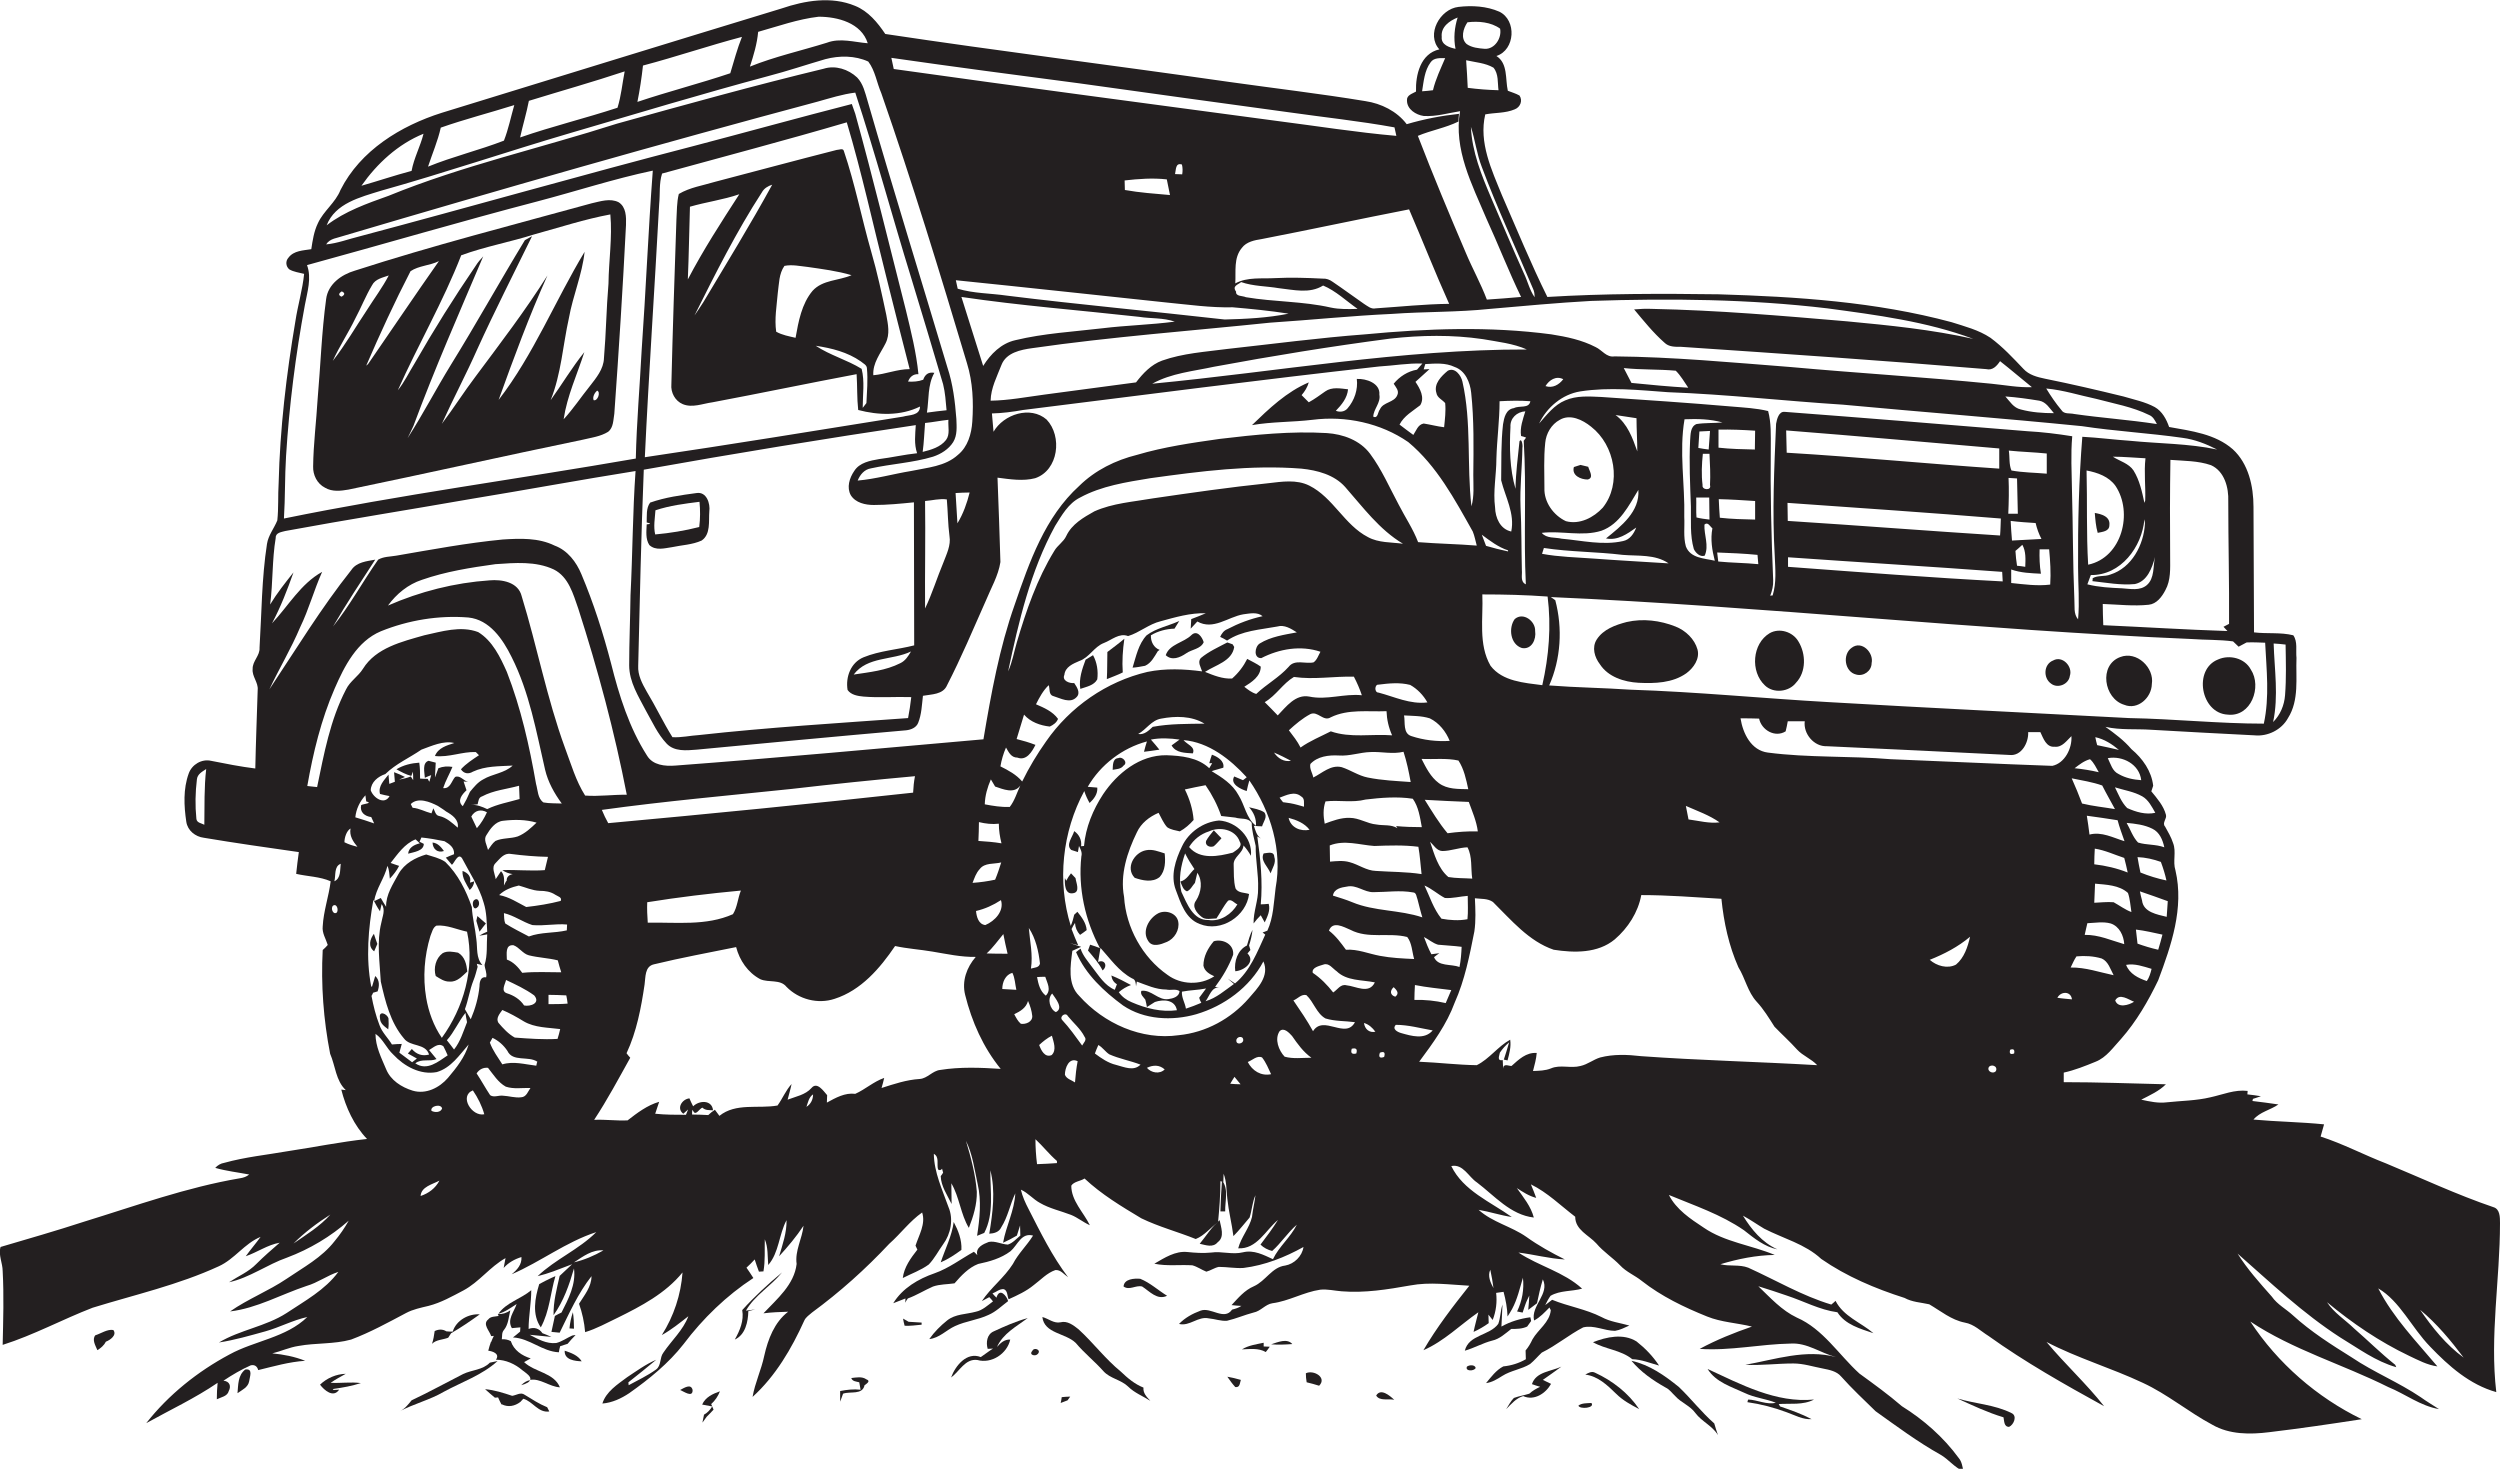 <?xml version="1.0" encoding="utf-8"?>
<!-- Generator: Adobe Illustrator 19.2.0, SVG Export Plug-In . SVG Version: 6.00 Build 0)  -->
<svg version="1.1" id="Layer_1" xmlns="http://www.w3.org/2000/svg" xmlns:xlink="http://www.w3.org/1999/xlink" x="0px" y="0px"
	 viewBox="0 0 942.1 553.5" enable-background="new 0 0 942.1 553.5" xml:space="preserve">
<g>
	<path fill="#231F20" d="M915.8,507.5c7,7.3,14.9,14.3,24.9,17.1c-2.5-21.2,1.4-42.4,1.4-63.7c0-2.2,0-5.3-2.5-6
		c-13.8-4.7-27-10.9-40.5-16.5c-8.3-3.2-16.2-7.4-24.6-10.1c0.4-1.5,0.9-3.1,1.3-4.6c-8.9-0.9-17.8-1-26.6-1.8
		c2.4-2.9,6.4-3.6,9.4-5.7c-3.3-0.5-6.5-0.9-9.8-1.3l0.2-0.8c0.8-0.3,2.3-0.7,3-1c-1.7-0.3-3.4-0.5-5.1-0.7c0-0.3,0.1-1,0.1-1.3
		c-4.8-0.6-9.4,1.4-14,2.4c-5.4,1.3-11,1.3-16.5,1.9c-3.2,0.4-6.4-0.3-9.6-1c3.3-1.7,6.7-3.2,9.3-5.8c-12.8-0.3-25.7-0.8-38.5-0.8
		c0-1.2,0-2.4,0-3.6c4.1-0.9,8.1-2.5,12-4.1c4.1-1.6,6.7-5.5,9.6-8.6c5.8-6.6,10.2-14.2,14-22.1c4.9-13.1,9.8-27.2,6.5-41.4
		c-1.1-3.4,0.4-7-0.9-10.3c-0.7-2.2-1.9-4.2-3-6.2c-1.3-1.4,0.8-3,0.3-4.5c-0.9-3.4-3.3-6.1-5.5-8.8c0.2-0.5,0.5-1.6,0.7-2.1
		c-0.6-5.5-4-10.3-8.2-13.8c-2.8-3.3-6.3-5.9-9.8-8.4c5.7,1.3,11.5,0.7,17.2,1.1c13,0.8,26,1.4,39,2.1c5,0.5,10.2-2.1,12.6-6.5
		c4.3-6.8,2.9-15.1,3.2-22.7c-0.3-2.8,0.5-6.1-1.2-8.5c-4.8-1.2-9.9-0.5-14.8-1.1c-0.1-15.8-0.1-31.6-0.2-47.3
		c0-7.8-1.9-16.3-7.8-21.7c-6.6-5.8-15.7-6.9-24-8.4c-1-2.9-2.6-5.9-5.4-7.5c-3.7-2-7.8-2.8-11.8-4c-9.8-2.4-19.7-4.7-29.6-6.7
		c-2.9-0.6-6-1.4-8.1-3.7c-3.9-4.1-7.8-8.3-12.4-11.7c-4.5-3-9.7-4.3-14.7-5.9c-28.6-7.7-58.3-9.6-87.8-10.5
		c-21.5-0.3-43.1-0.3-64.5,1c-6.2-12.5-11.5-25.5-17.1-38.3c-3.9-9.6-8.8-19.9-6.3-30.5c3.7-0.7,7.6-0.4,11.1-1.9
		c2.1-0.8,3.1-3.3,1.8-5.2c-1.4-0.8-2.9-1.2-4.4-1.8c-1-4.4,0.1-10.3-4.3-13.1c7.1-2.3,7.7-13.5,1.1-16.7
		c-4.8-2.1-10.3-2.4-15.4-1.8c-7,0.8-12.3,10.4-7.2,16c-7.1,1.6-9,9.6-8.8,15.9c-1.3,0.8-3.6,1.3-3.4,3.4c0,3.3,3.4,5.4,6.3,5.8
		c4.7,0.3,9.2-1.1,13.7-1.8c-2.5,14.4,4.5,27.6,9.9,40.4c4.5,9.8,8.4,19.9,13.1,29.6c-4.3,0.4-8.6,0.7-12.9,1
		c-2.3-6.1-5.5-11.8-8-17.8c-6.2-14.5-12.3-29.1-18-43.9c5-2.1,10.4-3,15.3-5.4c0-0.7,0.1-2.2,0.2-2.9c-6.6,0.7-13.3,2-19.7,3.9
		c-3.7-4.9-9.6-7.8-15.6-8.7c-17-2.8-34.1-4.8-51.1-7.2c-43.2-6.2-86.6-11.6-129.8-18.1c-2.9-4.3-6.4-8.6-11.4-10.6
		c-8.9-3.7-18.9-2-27.7,1c-42.7,13-85.4,26.2-128,39.3c-15.5,4.9-30.7,14.2-38.2,29.1c-1.9,4.8-6.4,7.9-8.5,12.5
		c-1.5,3.1-2,6.5-2.5,9.8c-3,0.5-6.6,0.5-8.6,3.2c-1.2,1.3-1,3.3,0.3,4.4c1.7,1,3.7,1.2,5.6,1.7c-0.6,6-2.4,11.9-3.3,17.9
		c-3.4,20.1-5.8,40.4-6.3,60.9c-0.3,4.7,0,9.4-0.5,14.1c-1.2,3-3.4,5.6-3.9,8.9c-2,12.9-2,26.1-2.8,39.1c0.2,3-2.7,5-2.6,8
		c-0.3,2.8,2.2,5.1,1.9,7.9c-0.3,9.8-0.7,19.7-0.9,29.6c-5.6-0.7-11.2-1.8-16.7-2.9c-3.5-0.8-7.2,1.4-8.4,4.8
		c-2.1,5.8-1.8,12.2-0.9,18.2c0.5,3.3,3.4,5.6,6.6,6c11.9,2,23.9,3.7,35.8,5.4c-0.4,2.7-0.7,5.5-1,8.2c4.3,1,8.9,1,13,2.8
		c-0.7,5.7-2.7,11.2-3,17c-0.3,2.5,1.2,4.7,1.9,7c-0.6,0.7-1.2,1.3-1.9,1.9c-0.7,13.1,0.3,26.3,2.8,39.1c2,4.6,2.1,10.1,5.9,13.7
		l-1.7-0.2c1.7,6.7,4.8,13.5,9.7,18.6c-10,1.1-19.9,3.1-29.8,4.6c-8,1.4-16.1,2.2-24,4.4c-1.3,0.2-2.5,0.9-3.4,1.9
		c4.2,1.2,8.6,1.7,12.8,2.5c-1,0.8-2.1,1.2-3.4,1.4c-20.1,3.4-39.4,10.4-58.9,16.4c-10.4,3.4-20.9,6.4-31.4,9.5
		c-0.9,3,0.8,6.1,0.8,9.1c0.5,9.2,0.2,18.5,0,27.8c11.7-3.7,22.5-9.6,33.9-14c15.9-4.9,32.3-8.6,47.5-15.6c6-2.7,9.7-8.6,15.8-11.1
		c-1.8,2.5-3.8,4.8-5.6,7.3c4.4-1.5,8.2-4.3,12.8-5.1c-3,2.6-6,5.2-8.8,8c-2.9,3-6.8,4.6-10.3,6.9c7.8-1.7,14.4-6.7,21.9-9.3
		c8.5-3.2,16.4-7.9,23.2-13.9c-1.5,2.7-3.3,5.3-5.3,7.7c-4.8,6.2-11.8,9.9-18.1,14.2c-6.8,4.6-14.6,7.6-21.3,12.3
		c10.1-1.2,19.2-6.4,28.8-9.6c4.2-1.2,7.9-4,12-5.3c-5,6.8-12.6,10.9-19.5,15.5c-7.9,5.1-17.5,6.3-25.5,11.1
		c5.9-0.9,11.7-2.6,17.5-4.2c5.4-1.5,10.3-4.2,15.8-5.4c-8,7.8-19.8,8.9-29.3,14.1c-12,6.4-23,15.2-31.4,25.9
		c9-5,18.4-9.4,26.9-15.2c-0.2,2-0.3,4.1-0.3,6.2c1.6-0.8,4-1.1,4.5-3.1c1-1.9,0.3-3.7-2-3.9c3.3-2.2,6.7-4.2,10.3-5.8
		c1.4-0.3,2.4,0.3,2.8,1.8c5.8-1.4,11.6-3.1,17.7-3.5c-4-1.6-8.2-2.4-12.4-2.8c3.3-0.8,6.5-2.3,9.9-2.8c6.5-1.2,13.3-0.6,19.8-2.4
		c7.2-2.7,13.9-6.4,20.7-10c2.6-1.4,5.6-2,8.5-2.7c4.7-1.2,8.9-3.6,13.1-5.8c6-3.2,10-8.9,15.9-12.2c-0.2,0.9-0.5,2.8-0.7,3.7
		c1.8-2,4.1-3.3,6.7-4.1c0.2,2.8-1.6,4.8-3.7,6.5c10.9-4.7,20.5-12.2,31.9-15.9c-6.6,6.6-15.4,10.2-22.1,16.6c2-0.5,4-1.1,5.9-1.8
		c2.4-0.9,4.8-1.8,7.1-2.7c-1.6,1.5-3.1,2.9-4.7,4.4c-1.1,4.9-2.4,9.7-2.3,14.8c3.8-5.3,5.9-11.4,7.7-17.6c0.8,6-2.1,11.5-4.7,16.6
		c-0.8,0.4-1.7,0.8-2.5,1.3c-0.4,2-0.9,4-1.3,6c1,0.1,2,0.2,3.1,0.3c3.6-7.3,6.9-14.8,12-21.3c0,4-2.7,7.2-4.7,10.4
		c1.2,3.4,2,7,2.3,10.7c4.3-1.3,8.2-3.5,12.2-5.4c8.9-4.4,18.1-9.2,24.5-17.1c-0.6,8.4-3.3,16.5-7.8,23.6c3.6-2,6.8-4.6,10-7.1
		c-2,5.3-6.3,9.1-9.4,13.7c-1.5,1.9-0.7,4.9-2.8,6.4c-3.2,2.3-6.8,4-10.3,5.9c0-0.3-0.1-0.8-0.1-1.1c3.6-2.8,7-5.6,10.5-8.5
		c-4,1.7-7.5,4.3-11,6.6c-3.6,2.7-7.9,5.4-9.3,9.9c3.7-0.3,7.1-1.9,10.1-3.9c7.5-5.3,14.8-11.2,20.5-18.5
		c7.3-9.7,16.2-18.3,26.3-24.9c-0.8-1.3-1.7-2.6-2.6-3.9c1.1-1,2.1-2,3.1-3.1c0.5,1.5,1,3.1,1.6,4.6l1.7-0.1c0.7-4,0.4-8.1,0.5-12.1
		c1.3,3.1,1,6.4,1.3,9.7c4.1-4.7,4-11.5,6.9-16.9c0.1,4.7-1.5,9.2-2.8,13.6c3.3-3.6,6.5-7.4,9.2-11.5c-0.5,4.9-3.3,9.4-2.6,14.4
		c-0.9,7.8-7.4,13.2-12.5,18.6c3.1-0.4,6.2-0.5,9.3-0.6c-5.2,4-7.6,10.4-9,16.6c-1.1,5.3-3.5,10.2-4.4,15.5
		c8.7-7.9,14.7-18.2,19.5-28.8c0.6-1.3,1.9-2.1,2.9-3c10.5-7.7,20.2-16.4,29.1-25.9c4.3-3.8,7.7-8.5,12.4-11.8
		c1.4,4.3-1.2,8.5-2.5,12.5c0.2,0.4,0.5,1.1,0.7,1.5c-2.5,3.2-5,6.6-5.5,10.7c3.3-1.7,6.8-2.9,9.8-5.1c2.2-2.3,3.6-5.1,5.4-7.6
		c2.9-3.9,4-9.5,2-14.1c-2.3-6.5-5.4-13-5.5-20c2.2,1.2,1,3.9,1.6,5.9c0.6,0.4,1.1,0.3,1.5-0.3l0.4,1.5c-0.2,0.3-0.6,1-0.9,1.3
		c0.1,3.8,2.5,7.2,4.1,10.5c0-2.6-0.1-5.2-0.1-7.8c3.1,5.3,3.5,11.7,6.6,16.8c1.7-4.3,3.1-8.9,3-13.6c-0.5-6.5-2.2-12.9-4.1-19.2
		c2.5,5,3.2,10.7,4.4,16.2c1.5,6.4,0.8,13.1-0.2,19.6c0.7-0.3,2-0.8,2.7-1.1c3.8-7.3,2.2-15.7,2.3-23.6c2,7.8,0.9,16-0.4,23.9
		c1.8-0.1,3.7-0.6,4.5-2.4c2.5-3.9,3.3-8.6,5.3-12.8c-0.3,6.5-3.5,12.3-4.6,18.6c1.8-0.8,3.5-1.7,5.2-2.7c0.4-1.3,0.8-2.6,1.2-3.8
		c0,1.3,0.1,2.5,0.1,3.8c-1.5,1.2-2.8,2.8-4.7,3.4c-2.4-0.1-4.8-1.5-7.2-1c-2.1,0.8-5.1,2.1-4.3,5c-0.3-0.3-0.9-1-1.3-1.3
		c-4.9,2.7-9.4,6.2-14.8,8.1c-6.1,2.1-12.1,5.6-15.6,11.3c1.5-0.6,3.1-1.2,4.6-1.8c0,0.4,0,1.2-0.1,1.6c0.2-0.4,0.7-1.2,1-1.6
		c3.3-1.2,6.3-3.1,9.5-4.5c2.6-0.9,5.4-0.8,8.1-1.2c2.5-2.9,5.3-5.9,8.9-7.3c4.3-0.9,8.6-2.1,12.2-4.8c2.7-2.3,4-7.1,8.5-5.9
		c-2.3,3.7-5.6,6.8-7.6,10.7c-3.3,5.2-8.3,8.9-11.7,14c0.7-0.4,2.1-1.1,2.8-1.5c0.5,0.5,1,1.1,1.4,1.6c-2,1.5-4,3.4-6.5,3.9
		c-3.6,1-7.7,0.8-10.8,3.3c-2.5,2-4.8,4.3-6.7,7c3.8-0.4,6.4-3.4,9.7-4.9c4.1-1.9,8.6-2.3,12.6-4.2c2.8-1.2,5-3.4,7.4-5.2
		c-0.5-1.9-3.2-5.3-4.4-1.3c-0.5-0.5-1-1-1.5-1.6c1.4-0.5,2.7-1.8,4.3-1.6c1.5,0.6,1.2,2.6,1.8,3.8c3.3-1.5,6.6-3,9.4-5.3
		c2.7-2,5-4.6,8.2-5.7c2-0.2,3.3,1.7,4.8,2.7c-6-7.9-10.4-16.9-14.9-25.7c-1.2-2.3-2.3-4.7-2.9-7.3c2.7,1.2,4.6,3.6,7.2,5
		c3.6,2.1,7.8,3,11.7,4.5c2.5,1,4.6,2.8,7.1,3.9c-2.4-4.9-7-9.2-7-14.9c1-1.6,3.5-1.7,5-2.7c6.4,6,13.9,10.5,21.4,15
		c6.6,3.2,13.8,5.1,20.5,7.8c3.3-1.3,5.5-4.3,8.4-6.3c0.5-5.1,0.9-10.3,0.9-15.5l1.1,0.3c0-0.8,0.1-2.3,0.1-3.1c1.2,3,1,6.2,1.4,9.4
		c0.5,4.8,1.7,9.4,2.3,14.1c2.2-2.2,4.1-4.7,6.1-7c0.9-2.8,1-5.8,2.2-8.4c-0.3,2.7-1,5.4-1.3,8.2c-1,4.2-4.1,7.6-5.2,11.8
		c7,0.4,10.3-6.8,15-10.7c-2,3.2-4.3,6.3-6.6,9.3c1.2,1.2,2.8,2,4.4,2.4c3.4-3,5.8-6.9,9.3-9.9c-2.4,4.8-6.7,8.2-9,13
		c-3.5-1.6-7.2-3.6-11.3-2.6c-4,1-8-0.5-12,0.1c-3,0.3-6,0.1-8.9-0.2c-4.6-0.5-8.7,2.2-12.5,4.4c4.7,1,9.5,0.3,14.3,0.6
		c1.9,0.5,3.5,1.7,5.3,2.4c1.6-0.4,3.1-1.5,4.7-1.8c3.1,0,6.2,0.6,9.3,0.4c8-1,15.6-4,22.6-7.9c-0.5,3.5-3.5,6.4-6.9,7
		c-5,0.6-7.3,5.8-11.8,7.8c-3.5,1.5-5.9,4.4-8.4,7.1c0.9,0.1,2.8,0.3,3.7,0.3c-1,0.7-2.3,1.1-3.5,1.4c-3,4.3-8-1.1-11.9,0.4
		c-3,1.1-5.9,2.7-8.1,5c4,1,7.2-3,11.2-2.1c2.3,0.2,4.6,1.1,6.9,0.9c3.4-0.8,6.6-2.2,10-3.1c2.7-0.5,4.4-3.1,7.1-3.5
		c6.2-0.8,11.8-4.2,18-5.1c2.7-0.3,5.4,0.4,8.1,0.6c8.7,0.7,17.3-0.7,25.8-2.2c7.4-1.4,14.8-0.3,22.3,0.1
		c-6.2,7.8-12.3,15.7-17.3,24.3c7.8-3.4,13.8-9.5,20.7-14.3c-0.6,2.5-1.3,4.9-1.8,7.4c2-0.9,3.9-2,5.7-3.3c0-0.8-0.1-2.4-0.1-3.2
		c0.5,0.6,1,1.3,1.6,2c1.3-3.3,1.7-6.8,1.3-10.2c0.9-0.1,1.8-0.3,2.8-0.4c0.8,3,1.4,6.1,1.5,9.3c0.6-0.9,1.2-1.9,1.7-2.8
		c2-3.7,2.9-7.8,4.1-11.8c0.5,4.4-0.3,8.7-2.2,12.7c0.5,0.1,1.5,0.3,2,0.4l0.1,0c0.3-0.8,0.7-2.3,1-3c0.4-1.2,1-2.3,1.5-3.4
		c-0.1,1.8-0.2,3.6-0.4,5.4c1.1-0.8,2.2-1.7,3.3-2.5c0.6-3,1.3-6,2.2-9c2.7,5.5-4.6,9.9-3.3,15.5c2.3-1.2,4-3.1,5.8-4.9
		c0.1,0.3,0.4,0.8,0.5,1c-0.4,4.6-4.8,7.3-6.9,11c-0.7,1.5-1.5,2.9-2.6,4.2c0,0.8,0.1,2.5,0.1,3.3c-2.6,1.5-5.5,2.4-8.5,2.7
		c-2.7,1.4-4.6,4-6.5,6.3c2.3-0.3,4.2-1.5,6.1-2.7c3.3-2.1,7.3-2.5,10.5-4.5c1.6-1.3,2.9-2.9,4.4-4.3c5.5-2.7,10.2-6.7,15.6-9.5
		c4-1,8,1.3,12,1.3c1.9-0.3,3.6-1.2,5.4-2c-3.5-1-7.2-1.4-10.5-3.2c-5.9-3-12.5-4-18.6-6.5c-0.9,0.7-1.8,1.4-2.6,2
		c0.6-1.2,1.2-2.4,2-3.5c3.6-2.1,8-1.6,11.9-2.7c-6.9-6.3-16.3-8.5-24-13.6c5.8,0.7,11.6,2.3,17.5,2.6c-5-2.5-9.9-5.2-14.5-8.5
		c-5.7-4-12.8-5.5-18-10.2c4.2,0.7,8.3,2.1,12.5,2.7c-8-5.7-18.3-9.9-22.8-19.2c4.5-0.9,6.5,4.1,9.7,6.2c6.6,5,12.6,12.2,21.4,13.2
		c-1.1-4.2-3.9-7.6-6.4-11.1c2.3,1.5,4.6,3,7.3,3.7c-0.6-1.7-1.3-3.4-2-5.1c6.3,3.1,11.2,8,16.7,12.2c0,5,5.1,6.9,8,10.1
		c2.6,3.1,6.1,5.3,8.9,8.2c2.3,2.5,5.6,3.8,8.2,5.9c7.4,5.8,15.9,9.9,24.6,13.4c5.4,2.2,11.3,2.4,16.9,3.8c-6.7,2.3-13.4,5-19.7,8.4
		c11.5,0.8,22.8-1.8,34.3-2c6.2-0.4,11.3,3.6,17.1,5.1c-11.4-3.1-23,0.9-34.2,2.9c6,0.3,12-0.5,18.1-0.5c3.8,0,7.4,1.2,11.1,1.9
		c2.5,0.5,5.2,1,6.9,3c4.1,4.6,8.6,8.8,13,13.1c8,5.7,15.9,11.6,24.5,16.4c3.1,1.8,5.2,4.8,8.6,6.2c-0.4-1.8-0.6-3.6-1.8-5
		c-5.7-7.8-13.2-14.4-21.4-19.5c-5.1-4.4-10.5-8.3-16-12.3c-7.8-7.1-13.7-16.8-23.6-21.1c-5.7-2.7-10-7.5-14.5-11.8
		c3.6,1.1,7.2,2.3,10.7,3.5c6.4,2.1,12.4,5.4,19.1,6.3c3,4.7,8.6,6.2,13.6,7.9c-4.8-4.1-11.3-6.3-14.3-12.2
		c-0.4,0.4-1.2,1.1-1.6,1.4c-11-3.3-20.9-9.2-31.3-13.9c-3.4-1.3-7.1-0.4-10.5-1.3c6.6-2,13.5-3.4,20.5-3.5
		c-8.8-3.7-18.8-4.8-26.8-10.3c-5-3.3-10.3-6.8-13.1-12.3c9.6,4,19.6,7.3,28.3,13.3c3.8,3,7.7,6.2,12.6,7.2
		c-5.8-2.6-9.8-7.5-13-12.7c2.8,1.5,5.3,3.3,8,4.9c7.2,3.7,15.5,5.8,21.5,11.4c9.5,6.6,20.4,11.2,31.4,14.7c2.9,1.6,6.2,1.7,9.3,2.4
		c4.3,2.5,8.3,5.9,13.4,6.9c3.5,0.6,6,3.2,8.9,5c13.8,9.9,28.7,18.3,43.6,26.5c-6.7-8.5-14.8-15.9-21.7-24.2
		c11.7,6.1,24.4,9.8,36.3,15.4c9.3,4.3,17.2,11,26.2,15.8c6.4,3.7,14.2,3.7,21.4,2.8c11.7-1.4,23.3-3.1,34.9-4.9
		c-16.9-8.2-31.7-21.1-42-36.8c16.1,10.7,34.8,16.1,52,24.7c6.4,2.6,12.1,7.1,19.1,8.3c-2.3-1.5-4.7-2.9-6.9-4.5
		c-8.3-5.6-17.7-9.4-26-15c-7.7-4.8-15.4-9.7-22.1-15.8c-2.6-2.4-5.9-4.1-8-7.1c-4.6-5.2-9.2-10.3-12.9-16.2
		c12.5,11,24.6,22.5,38.7,31.6c6.8,4.1,13.3,9,21.1,11.2c-0.1-0.2-0.3-0.6-0.4-0.9c-5.4-4.3-10.3-9.2-15.5-13.7
		c-3.4-3.3-7.6-5.9-10.2-9.9c9.5,7.9,19.8,14.9,30.9,20.2c3.4,1.6,6.9,3.5,10.7,4c-7.9-9.4-16.6-18.3-22.3-29.4
		C904.4,490.3,908.7,500.2,915.8,507.5z M928.4,511.6c-6.6-4.8-11.8-11.3-16.4-18C918.3,498.8,923.5,505.1,928.4,511.6z M540,34
		c-1.4,0.2-2.7,0.3-4.1,0.4c0.6-3.7,0.9-7.8,3.2-10.9c1.2-1.8,3.6-1.6,5.5-1.6C542.9,25.9,541,29.8,540,34z M548.5,18.4
		c-2.3-0.5-5.5-1.5-5.2-4.5c-0.4-3.8,3-6.1,6-7.3C548.1,10.4,547.7,14.4,548.5,18.4z M77,310.8c-1.1-0.6-2.9-0.7-3-2.3
		c-0.5-4.9-0.4-9.9,0.2-14.8c0.2-2,2-2.9,3.5-3.9C76.9,296.7,77.1,303.8,77,310.8z M110.6,468.6c4.2-4.2,9-7.8,13.9-10.9
		C120.6,462.1,115.4,465.3,110.6,468.6z M561.6,478.5c0.5,2.3,0.9,4.5,1.2,6.9C561.7,483.4,560.5,480.8,561.6,478.5z M780.3,364.6
		c0.7-1.4,1.3-2.9,2.2-4.2c3.2-0.3,6.5-0.1,9.5,0.8c2.5,1.1,3.3,4.1,4.5,6.3C791.2,366.4,785.9,364.5,780.3,364.6z M792.2,296
		c1.5,3,3.2,5.9,4.8,8.9c-4.1-0.7-8.3-1.1-12.4-2.1c-1.2-3.2-2.5-6.4-3.9-9.5C784.6,294.1,788.5,294.7,792.2,296z M781.8,289.5
		c1.8-1.4,3.6-2.8,5.8-3.4c1.5,1.3,2.3,3.2,3.3,4.9C787.9,290.3,784.8,289.8,781.8,289.5z M796.5,340c-2.5-0.2-4.9,0.1-7.3,0.2
		c0.1-2.4,0.2-4.8,0.3-7.2c4.2,0.4,9.1,0.5,12.4,3.5c0.8,2.3,0.9,4.8,1.3,7.2C800.8,342.8,798.7,341.2,796.5,340z M800.5,355.8
		c-4.9-1.4-9.6-3.6-14.9-3.5c0.3-1.5,0.7-3,1-4.4c2.9-0.1,5.9-0.7,8.8,0.1C798.7,349.1,800.3,352.6,800.5,355.8z M789.2,325.7
		c0-2,0.1-4,0.2-5.9c3.9,0.6,7.4,2.3,11.1,3.5c0.5,1.8,0.9,3.7,1.3,5.5C797.8,327.2,793.5,326.2,789.2,325.7z M787.4,314.5
		c-0.3-2.4-0.6-4.7-1-7.1c3.9,0.5,7.7,1.1,11.6,1.7c0.7,2.7,1.7,5.3,2.6,7.9C796.3,315.7,792,313.3,787.4,314.5z M797.1,377
		c1.6-2.9,5-0.3,7.1,0.5C802.2,378.8,798.1,380,797.1,377z M809,369.7c-3.2-1.1-6.5-2.7-7.8-6.1c3.3-0.6,6.5,0.6,9.6,1.5
		C810.4,366.8,809.9,368.4,809,369.7z M813.3,357.9c-2.7-0.6-5.3-1.4-7.8-2.3c-0.2-1.8-0.4-3.5-0.6-5.3c3.4,0.4,6.7,1.2,10,1.9
		C814.4,354.1,813.9,356,813.3,357.9z M816.5,345.5c-3.6-0.9-8.8-1.7-9.3-6.2c-0.3-1.1-0.6-2.3-0.8-3.4c3.5,1.2,7,2.4,10.5,3.7
		C816.8,341.6,816.6,343.6,816.5,345.5z M816.4,331.8c-3.3-0.7-6.6-1.7-9.8-3c-0.4-1.9-0.8-3.9-1.1-5.8c3,0.1,6,0.8,8.8,1.8
		C815.2,327.2,815.9,329.5,816.4,331.8z M815.6,319.3c-3.2-1.2-6.7-0.8-9.9-1.8c-2-2.1-2.9-5-4.3-7.4c3.3,0.3,6.7,0.7,9.7,2.2
		C813.8,313.6,815,316.5,815.6,319.3z M812.2,306.3c-3.6,0.8-7.3-0.3-10.6-1.8c-2.2-2.2-3.3-5.2-4.6-7.8c3.5,1.1,7.1,1.6,10.3,3.4
		C809.6,301.4,810.9,304,812.2,306.3z M806.9,294c-3-0.2-5.9-0.8-8.5-2.3c-2.4-1.1-3-3.8-4.1-6C799.9,284.7,806.2,288,806.9,294z
		 M798.5,282.6c-2.8-0.6-5.5-1.3-8.2-1.8c-0.3-1-0.5-2-0.7-3C792.9,278.5,795.9,280.4,798.5,282.6z M856.8,242.5
		c1.5,0.1,3,0.2,4.5,0.4c0.1,6.3,0.3,12.7-0.2,19.1c-0.3,3.8-1.8,7.4-4.5,10.1C858.7,262.3,857.1,252.4,856.8,242.5z M841.5,241.7
		c0.5,0.5,1.6,1.5,2.1,2c1-0.5,2-1.1,3-1.6c2.3-0.1,4.6,0,7,0.1c0.5,10.1,1.7,20.4-0.5,30.5c-16.9,0-33.8-1.8-50.7-2.1
		c-37.6-2-75.3-3.8-113-6c-25-1.4-50-3.9-75-4.7c-10.2-0.7-20.4-0.8-30.6-1.6c4.4-10,5.1-21.5,2.3-32.1c-0.4-0.3-1.2-0.9-1.7-1.2
		c80.5,3.5,160.7,12.4,241.3,15.8C831.1,241.2,836.3,241,841.5,241.7z M648,309.9c-3.9,0.5-7.8-0.6-11.7-1.1c-0.3-1.7-0.7-3.4-1-5.1
		C639.6,305.6,644.2,307.2,648,309.9z M553,346.4c-3.2,0.6-6.6,0.4-9.8-0.2c-3-3.7-4.4-8.3-6.4-12.5c2.8,1.2,5,3.3,7.7,4.7
		c2.9,0.2,5.7-0.6,8.6-0.8C553.1,340.6,553.3,343.5,553,346.4z M470,248.3c-1.4,2.8-3.3,5.3-5.7,7.4c-3.6,0.2-7-1.2-10.2-2.5
		c3.9-2.6,10.2-4,11-9.4l-0.6-1c-0.5-0.2-1.5-0.5-2-0.7c-3.4,1.8-7,3.4-10,5.9c-1.3,1.5,0,3.4,0.5,5c-6.8-0.9-13.8-1.2-20.6,0.2
		c-15.4,3.6-29.2,13.2-38.2,26.2c-3.4,4.8-6.4,9.8-9,15.1c-2.2-2.6-5.2-4.2-8.2-5.7c0.4-2.4,1.1-4.8,2.1-7.1c1,1.7,1.9,3.8,4.3,3.8
		c3.4,1.3,5.5-2.2,6.8-4.8c-2.3-0.9-4.7-1.6-7.1-2.2c0.9-3.1,1.9-6.1,2.8-9.2c2.4,2.8,6.1,4.1,9.7,4.5c1.3-0.6,2.6-1.5,3.1-2.9
		c-2-2.8-5.3-4.2-8.3-5.5c1.3-2.6,2.7-5.2,4.8-7.2c0.5,1.3-0.1,3.6,1.7,4.1c2.7,0.8,6.4,3,8.8,0.4c1.6-1.6,0.1-3.8-0.9-5.3
		c-1.8,0.2-4.7-0.9-3.7-3.1c0.3-3,3.3-4.2,5.6-5.2c3.8-1.3,5.6-5.4,9.3-6.8c2.9-1.1,5.8-3.9,9.1-2.6c4.3-1.3,7.8-4.5,12.3-5.6
		c5.5-1.5,11.2-3.2,17-3c-1.8,0.8-3.7,1.5-5.5,2.2c-0.1,1.2-0.1,2.4-0.2,3.6c0.8-0.9,1.7-1.8,2.5-2.7c6,3.4,11.5-1.7,17.3-2.7
		c2.4-0.3,5.3-1,7.3,0.7c-4.6,1-9.1,2.7-13.3,4.9c-1.3,0.5-2.1,1.6-2.7,2.9c0.7,0.3,2,1,2.6,1.4c5.6-3.8,12.5-4.1,18.9-5.3
		c2.7-0.8,5.2,0.8,7.4,2.2c-4.8,0.9-9.8,1.6-14,4.2c-1.9,1.2-2.4,5.6,0.6,5.5c6.8-3.5,14.9-4.9,22.3-2.4c-0.8,1.4-1.3,3.1-2.6,4
		c-3.1,0.7-7.1-1.3-9.4,1.7c-3.6,4-8.3,6.5-12.2,10.2c-1.7-0.5-3.1-1.6-4.5-2.7c2.7-1.7,6.2-3.9,6.2-7.6
		C473.6,250.1,471.8,249.3,470,248.3z M453.9,272.7c-6.5,0.1-13.1,0-19.5,1.2c-1.5,1.4-3.2,3.1-5.5,2.7c3.1-1.7,5-5.2,8.7-5.8
		C442.9,269.8,449,269.7,453.9,272.7z M394.1,375.2c-2.2-1.7-2.8-4.4-3.3-7c1-0.1,2-0.1,3.1-0.1C394.6,370.4,396.3,373,394.1,375.2z
		 M396.4,390.3c0.6,2.3,1.9,5.4-0.1,7.3c-2.6,1.1-4-1.9-4.7-3.8C393,392.5,394.6,391.2,396.4,390.3z M387.7,349.7
		c2.6,3.9,3.7,8.8,4.2,13.4c-0.3,1.6-2.1,1.5-3.4,1.9C389.3,359.8,388.1,354.7,387.7,349.7z M369.2,327.5c1.9-2.5,5.4-1.8,8.1-2.5
		c-0.7,2.2-1.4,4.4-2.3,6.5c-2.8,0.6-5.6,1-8.5,1.2C367.2,330.9,367.8,329,369.2,327.5z M368.7,316.9c0.1-2.4,0.2-4.8,0.2-7.1
		c2.5,0.6,5,0.9,7.5,0.6c0,2.5,0.4,5,1,7.4C374.5,317.3,371.6,317.1,368.7,316.9z M377.2,339.2c1.3,4.1-2.3,7.9-5.9,9.4
		c-2.6-0.3-3.3-3.2-3.5-5.3C371.2,342.5,374.3,341.1,377.2,339.2z M378.1,352c0.5,2.5,1,5,1.6,7.4c-2.6,0-5.3,0-7.9-0.1
		C374.2,357.1,376,354.5,378.1,352z M371.1,303.1c0.1-3.3,1-6.4,2.3-9.4c0.4,0.7,1.2,2,1.6,2.7c3,1,7.2,2.9,9.5-0.4
		c-1.3,2.7-2.1,5.7-4,8.1C377.3,304.2,374.2,303.7,371.1,303.1z M531.9,277.4c-3.3-1-2.3-5.2-2.8-7.8c3.2,0.2,6.5,0.1,9.7,1.1
		c3.5,1.7,6.1,5,7.5,8.5C541.4,279.5,536.4,278.9,531.9,277.4z M549.6,286.6c2.1,3.2,2.9,7.1,3.7,10.8c-3.8-0.1-7.9,0.1-11.1-2.3
		c-3.1-2.3-4.8-5.8-6.5-9.1C540.3,286.2,545.1,285.6,549.6,286.6z M519.5,261c-1.7,0-1.5-3.2,0-3c3.9-0.5,8-0.9,11.9,0.1
		c2.7,1.5,5,3.9,6.5,6.6C531.4,265.5,525.6,262.6,519.5,261z M515.5,202.4c-8.9-4.6-13.1-14.9-22.1-19.4c-4.8-2.4-10.3-1.5-15.5-0.9
		c-14.5,1.5-29,3.6-43.4,5.7c-7.4,1.3-15.2,1.8-22.1,4.9c-4.1,2.3-8.5,4.8-10.6,9.3c-1,2.2-3.3,3.5-4.5,5.6
		c-6.5,10.6-10.6,22.5-14.1,34.4c-1.1,3.7-1.7,7.5-3.3,11c4-18.8,8.4-37.8,17.7-54.8c2.5-4,5-8.5,9.4-10.7
		c8.1-4.4,17.4-5.8,26.5-7.3c18.8-2.6,37.9-5.1,56.9-3.6c6,0.6,12.4,2.3,16.5,6.9c6.7,7.6,12.9,16.1,21.8,21.4
		C524.3,204.3,519.5,204.6,515.5,202.4z M487.6,255.1c7.5,1.1,15.1-0.3,22.6-0.1c1.2,2.3,2.2,4.6,3,7c-6.6-0.7-13.2,1.9-19.8,0.5
		c-5.2-1-8.7,3.8-11.9,7.1c-1.6-1.7-3.3-3.4-4.9-5C480.9,262.1,483.4,257.6,487.6,255.1z M486.5,286.7c-2.7,0.5-4.9-0.9-6.4-3.1
		C482.3,284.5,484.4,285.6,486.5,286.7z M490.3,300.1c1.5,0.8,1,2.5,1.1,3.9c-0.6-0.2-1.8-0.5-2.5-0.7c-1.8-0.5-3.6-0.8-5.4-1
		c-0.3-0.4-1-1.2-1.3-1.7C484.7,299.7,487.8,298,490.3,300.1z M493.5,312.7c-3.4,0.7-7.1-0.8-7.9-4.5
		C488.6,309,491.6,310.2,493.5,312.7z M490.1,281.7c-1.2-2.4-2.8-4.4-4.4-6.5c2.5-2.3,5.1-4.5,8.1-6.1c2.8-1.3,4.9,3,7.7,1.2
		c6.6-3.2,14-2,21-2.3c0.1,3.1,0.8,6.2,2.1,9.1c-7.7-0.6-15.7,1.1-23.1-1.5C497.6,277.6,493.6,279.2,490.1,281.7z M493.8,287.9
		c2.7-2.9,6.9-3.4,10.7-3.2c4.1,0.3,8-1.2,12-1.3c4.1-0.2,8.3,0.9,12.4-0.1c1.2,3.7,2,7.5,2.7,11.4c-5.4-0.4-10.8-0.6-16.2-1.7
		c-3.5-0.7-6.4-2.8-9.8-3.9c-4.1-1-7.3,2.2-10.7,3.9C494.6,291.3,493.4,289.7,493.8,287.9z M499.5,302c5-0.6,10.1,0.6,15.1-0.7
		c5.8-0.7,12-1.2,17.8-0.3c2.2,3.1,2.7,7,3.4,10.7c-3.3,0-6.5-0.1-9.7-0.4l0.5,0.8c-2.4-1.5-5.2-0.9-7.9-1.4
		c-3.5-0.3-6.5-2.5-10.1-2.5c-3.3-0.1-6.4,1.1-9.4,2.2C498.7,307.7,498.5,304.8,499.5,302z M535.7,329.4c-5.7-0.9-11.5-0.8-17.2-1.2
		c-3.6-0.1-6.5-2.4-9.9-3.3c-2.4-0.7-4.9-0.4-7.4-0.2c0-2-0.1-4.1-0.1-6.1c5.5-2.2,11.2-0.2,16.8,0.2c5.5-0.2,11.1-0.4,16.6,0.3
		C535.1,322.4,535.3,325.9,535.7,329.4z M508.9,350.4c6.7,3.5,14.4,0.9,21.4,2.7c1.8,2.3,1.8,5.5,2.6,8.3c-4.3-0.2-8.7-0.4-12.9-1.2
		c-4.3-0.8-8.4-2.6-12.8-2.3c-1.9-2.6-3.8-5.2-6.4-7.2C502.2,346.9,506.3,349.3,508.9,350.4z M509.6,340c-2.4-1-4.8-1.7-7.3-2.5
		c0.4-2.6,3.2-3.1,5.3-3.4c3.6-0.8,6.5,2.2,10,2.1c5,0,10-0.8,14.9,0.1c1.3,0,1.3,1.8,1.7,2.7c0.6,2.2,1.1,4.5,1.8,6.7
		C527.4,342.8,518,343.5,509.6,340z M533.2,371.2c4.5,0.9,9.1,1.3,13.7,1.9c-0.7,1.6-1.4,3.3-2.1,4.9c-3.9-0.9-7.8-1.3-11.8-1.2
		C533,375,533.1,373.1,533.2,371.2z M540.4,360.7c0.5-0.4,1.5-1.2,2-1.5c-0.7,0.1-2.2,0.3-3,0.4c-1.1-2.1-2-4.3-2.8-6.5
		c1.8,0.9,3.3,2.3,5.3,2.9c2.9,0.3,5.9,0.4,8.9,0.8c-0.1,2.5-0.3,5.1-0.8,7.6C546.8,363.2,541.9,364.3,540.4,360.7z M545.8,330.5
		c-3.9-3.3-5.3-8.6-6.9-13.3c1.4,1.3,2.5,3.4,4.6,3.5c3.2,0,6.3-1.3,9.5-1.4c1.9,3.5,1.2,7.9,1.8,11.8
		C551.8,330.9,548.7,331,545.8,330.5z M545.5,314c-3.3-3.9-5.9-8.3-8.6-12.6c5.5,0.3,11,0.6,16.6,0.8c1.3,3.6,2.9,7.2,3.4,11.1
		C553,313.2,549.2,313.5,545.5,314z M554.5,190.8c-1.8-15.6,0.1-31.6-3.4-47c-0.5-2.3-2.8-5.5-5.5-4.1c-2.4,2-5.4,4.9-4.3,8.4
		c0.3,1.8,2.2,2.5,3.3,3.8c0.3,3-0.1,6.1-0.4,9.1c-2.6-0.3-5.1-1-7.7-1.4c-2.2,0.4-2.8,2.7-3.9,4.3c-1.8-1.3-3.5-2.6-5.2-3.9
		c1.7-3.3,5-5.1,7.8-7.3c1.8-2.9-0.1-6.3-1.8-8.8c1.8-1.6,3.5-3.2,5.3-4.8l-2.2,0.1c0.2-0.7,0.4-1.4,0.6-2c3.7-0.2,7.6-0.6,11.1,1.1
		c4,1.4,5.8,5.8,6.2,9.7c1.1,10.3,0.9,20.7,0.8,31C555.2,182.9,555.6,186.9,554.5,190.8z M434.2,144.6c7.2-4,15.5-4.7,23.3-6.4
		c22.1-4.1,44.2-7.7,66.4-10.6c11.6-1.3,23.3-1.5,34.9,0.2c5.6,1,11.4,1.6,16.6,3.9C528.1,131.6,481.3,140.1,434.2,144.6z
		 M575,220.2c-2.2-1-1.3-3.5-1.5-5.3c-0.2-8-0.1-15.9-0.5-23.9c-0.3-7.4,0.6-14.8,0.7-22.3c0.2-0.5-0.2-3.9-1.1-2.4
		c-0.6,6-1.4,11.9-1.5,17.9c-2.2-7.5-2.3-15.6-1.9-23.3c-0.2-3.3,2.4-5.7,5.6-5.9c-0.9,3-2.1,6.1-1.6,9.3c0.5,0.1,1.4,0.4,1.9,0.6
		l-0.9,1.2C575.3,184.1,574.1,202.2,575,220.2z M570.5,153.8c-3,0.4-3.7,3.6-4.1,6.1c-0.8,7-0.6,14.1-0.7,21.1
		c1.6,6.4,5.2,12.5,3.8,19.3c-4.2-0.9-6-5.2-6.1-9.1c-0.8-6.1,0.5-12.2,0.5-18.3c0.2-7.3,1.2-14.5,1.2-21.7c3.9-0.2,7.7-0.3,11.6,0
		C576.2,154.1,572.6,152.7,570.5,153.8z M568.3,207.4l0,0.4c-2.8-0.6-5.6-1.3-8.3-2.1c-0.5-1.4-1.1-2.8-1.6-4.2
		C561.5,203.8,564.6,206.2,568.3,207.4z M558.6,224c8.2,0,16.4,0.2,24.6,0.8c1.4,11.2,0.5,22.4-2,33.4c-6.8-0.9-15-1.4-19.5-7.3
		C557,242.8,559,232.9,558.6,224z M603.5,200c6.9-2.5,10.3-9.5,13.9-15.4c0.6,8.2-6.5,13.7-12.2,18.3c4.4,0.9,8-1.7,11.4-4.1
		c-0.9,2.3-2.4,4.6-5,5.1c-7.6,1.7-15.4-0.2-23.1-0.9c-2.5-0.6-5.7,0-7.5-2.2C588.5,199.9,596.2,202.3,603.5,200z M582.3,166.9
		c0.3-3.5,2.3-7,5.5-8.7c3.9-2.3,8.6,0,11.8,2.6c9,7,11.6,21.5,4.4,30.5c-3.4,3.7-8.7,6.5-13.9,5.1c-4.7-2.2-8.3-7.2-8.1-12.5
		C582,178.3,581.7,172.6,582.3,166.9z M608.8,156.4c2.6,0.4,5.3,0.8,7.9,1.2c0,4.2,0.3,8.4,0.3,12.5
		C615.2,165,613.3,159.7,608.8,156.4z M581.1,208.7c0.2-0.6,0.5-1.6,0.7-2.2c9.8,1.5,19.8,1.4,29.7,2.6c5.8,0.5,12.2-0.3,17.3,3.2
		c-9.4-0.6-18.8-1.1-28.2-1.8C594,210,587.5,209.9,581.1,208.7z M648.1,195.1c-0.2-2.3-0.3-4.7-0.4-7c4.6,0.1,9.1,0.4,13.7,0.7
		c0,2.3,0,4.7,0,7C657,195.7,652.5,195.6,648.1,195.1z M662.3,209.1c0.1,0.9,0.2,2.6,0.3,3.5c-5-0.5-10.1-0.5-15.1-1
		c-0.1-0.8-0.3-2.5-0.4-3.4C652.2,208.4,657.3,208.6,662.3,209.1z M661.3,169.4c-4.6-0.1-9.2-0.2-13.7-0.7c0-2.3,0-4.5,0-6.8
		c4.6-0.1,9.2,0.1,13.8,0.4C661.4,164.6,661.3,167,661.3,169.4z M639.3,159.8c-2.4,1-2.2,4-2.4,6.2c-0.4,8.3,0,16.6,0.3,24.9
		c0.1,5.4-0.4,10.8,1.1,16c0.7,1.5,2.4,3.1,4.1,2.5c1.7-3.8-0.3-7.8-0.1-11.7c1.3-1.2,2.1,0.7,3,1.4c-0.8,4.1-0.1,8.3,0.9,12.2
		c-3.9-0.9-9.2-0.9-10.9-5.4c-1-3.6-0.4-7.4-0.6-11.1c0.3-12.3-2-24.6,0.1-36.8c4.8-0.2,9.7-0.1,14.3,1.2
		C645.8,159.5,642.5,159.3,639.3,159.8z M641.6,182.8c-0.5-3.9-0.3-7.9,0.1-11.8c0.6,0,1.9,0,2.5,0c0.2,3.9,0.4,7.9,0.2,11.8
		C645.1,185,641.2,184.7,641.6,182.8z M644.2,195.8c-1.7-0.2-3.3-0.4-4.9-0.8c-0.2-2.5,0-5-0.1-7.5c1.6,0,3.2,0,4.9,0
		C644.1,190.2,644.2,193,644.2,195.8z M640,168.8c0.1-2.1,0.3-4.1,0.4-6.2c1.3-0.1,2.7-0.1,4-0.2c-0.2,2.3-0.3,4.7-0.5,7
		C642.9,169.3,641,169,640,168.8z M753.7,201.8c-26.7-1.7-53.4-3.8-80-5.5c0-2.3-0.1-4.6-0.1-6.8c26.8,1.9,53.6,3.7,80.4,5.9
		C753.9,197.5,753.9,199.7,753.7,201.8z M754.5,215.5c0,0.9,0.2,2.7,0.2,3.6c-27-1.4-53.9-3.5-80.9-5.5c0-1.2,0-2.4,0-3.6
		C700.7,211.9,727.6,213.5,754.5,215.5z M673.3,170.6c-0.1-2.8-0.1-5.6-0.2-8.4c26.8,2.1,53.5,4.5,80.3,6.8c0,2.5,0,5.1,0,7.6
		C726.7,174.8,700.1,172.2,673.3,170.6z M758.2,203.7c-0.2-2.5-0.4-4.9-0.5-7.4c3.1,0.4,6.2,0.6,9.4,0.8c0.5,2.1,1.2,4.1,2.2,6
		C765.6,203.3,761.9,203.5,758.2,203.7z M763.2,213.6c-1-0.2-2.1-0.3-3.1-0.4c-0.3-1.9-0.5-3.7-0.6-5.6c0.9-0.7,1.7-1.5,2.6-2.3
		C763.5,207.8,763.3,210.8,763.2,213.6z M757.9,214.6c3.6,1.3,7.4,1.4,11.2,1.6c-0.5-3-0.6-6.1-0.5-9.2c1.2,0,2.4,0,3.6,0
		c0.4,4.4,0.7,8.8,0.4,13.3c-4.9,0.6-9.9-0.1-14.7-0.6C757.9,217.9,757.9,216.3,757.9,214.6z M758,177.3c-1-2.3-0.6-5-1-7.5
		c4.8,0.5,9.5,0.6,14.3,1.1c0,2.5,0,5.1,0,7.6C766.8,178.1,762.3,178.1,758,177.3z M756.9,180.1c1,0.1,2.1,0.1,3.2,0.2
		c0.1,4.4,0.2,8.9,0.3,13.3c-1.2,0-2.4,0-3.6,0C757,189.1,757.1,184.6,756.9,180.1z M804.5,220.1c4.7-1,6.5-6.1,7.6-10.2
		c-0.8,3.5-0.1,8-3.1,10.6c-2.6,2.2-6.2,1.4-9.3,1.2c-4.4-0.2-8.8-0.4-13.1-1.5c0.4-1.2,0.9-2.3,1.3-3.5c11.3,0.2,19.3-10.6,20.2-21
		c0.1,0.4,0.2,1.2,0.2,1.6c-0.4,8-5,16.7-13,19.2c-2.2,0.9-4.7,0.2-6.7,1.4c0,0.3,0,0.8-0.1,1.1
		C793.9,219.6,799.2,220.6,804.5,220.1z M808.4,188.6c-0.1,0.2-0.2,0.7-0.3,0.9c-0.9-4.2-1.8-8.5-4.1-12.2c-1.8-2.7-5.2-3.5-7.8-5.2
		c4.1,0,8.2,0.4,12.3,0.6C807.9,178,808.6,183.3,808.4,188.6z M797.2,183.1c6.7,10,2.5,27-10.3,29.7c-0.7-11.8-0.3-23.7-0.6-35.5
		C790.5,178.1,794.7,179.6,797.2,183.1z M839.7,188.9c0,15.4,0.4,30.8,0.3,46.2c-0.5,0.3-1.6,0.8-2.1,1.1c0.4,0.4,1.1,1.2,1.5,1.6
		c-15.6-0.5-31.2-1.5-46.8-2.2c-0.1-2.7-0.2-5.4-0.2-8c5.8,0.2,11.6,0.9,17.3,0.3c3-0.3,5-3,6.3-5.5c2.1-3.8,1.8-8.2,1.8-12.4
		c-0.1-12.2-0.1-24.5,0.1-36.7c5.1,0.4,10.4,0.3,15.3,2C838.3,177.6,839.9,183.8,839.7,188.9z M822.5,165c4.6,0.6,8.9,2.3,13,4.4
		c-10.8-2.3-21.9-2.2-32.9-3.3c-6-0.4-11.9-1.2-17.9-1.5c-1.3,16.3-1.7,32.7-1.6,49.1c0,6.6,0.6,13.1,0,19.7c-1.8-2.1-1.2-5-1.4-7.6
		c-0.6-13.7-0.5-27.4-0.9-41.1c-0.1-6.8-0.5-13.5,0.1-20.3c-5.6-0.9-11.3-1.6-16.9-1.9c-30.5-2.5-61-5-91.5-7.3
		c-2.2-0.2-2.9,2.8-3.2,4.5c-0.7,16.6-1.5,33.2-0.5,49.9c0.2,4.9,0.7,10-0.8,14.8c-0.2,0-0.7,0-0.9,0.1c0.7-1.9,1.2-3.8,1.1-5.8
		c-0.7-16.7-1.1-33.4-0.9-50.1c0-4.6,0.2-9.2-1-13.7c-4.5-1.1-9.1-1.3-13.7-1.7c-16.3-1.4-32.7-2.5-49.1-3.6
		c-4.6-0.2-9.4-0.6-13.7,1.3c-4.1,1.7-6.9,5.4-9.8,8.7c2.9-6.1,8.7-11,15.5-12.1c11-1.7,22.1-0.5,33.1,0.3c22,0.8,43.9,3.3,65.9,4.7
		c30,2.8,60.1,5.1,90.1,8.1C797.1,162.5,809.9,163.2,822.5,165z M582.4,145.5c1.4-2.3,4-4,6.7-2.6
		C587.5,145,585.1,146.4,582.4,145.5z M611.9,138.7c6.5,0.7,13.1,0.4,19.6,1c1.9,1.9,3.2,4.2,4.7,6.4c-7.2-0.4-14.3-1.1-21.4-1.8
		C613.9,142.5,612.9,140.6,611.9,138.7z M789.9,150.3c6.7,1.8,13.7,3,20,6.1c1.5,0.6,2.2,2.1,2.9,3.4c-10.4-1.6-20.8-2.3-31.2-3.8
		c-1.6-0.4-3.8,0.2-4.8-1.5c-2.1-2.5-4-5.3-5.7-8.1C777.6,147,783.7,149,789.9,150.3z M774,155.7c-4.2,0-8.4-0.3-12.5-1.4
		c-2.7-0.6-4.1-3-5.8-4.9c4.3,0.3,8.5,0.9,12.8,1.6C771.1,151.5,772.4,153.9,774,155.7z M553,8.4c4.1-0.5,8.9-0.1,12.3,2.4
		c0.7,3.5-2,7.8-5.8,7.6c-2.3-0.2-4.8-0.4-6.8-1.8C550.3,14.5,551.4,10.7,553,8.4z M552.5,22.7c3.5,0.8,7.2,1,10.3,2.8
		c2,2.4,1.5,5.7,1.9,8.5c-3.9-0.1-7.8-0.4-11.6-0.9C553,29.7,552.7,26.2,552.5,22.7z M561.9,74.5c-3.6-8.5-7.2-17.3-7.6-26.7
		c1.6,5,2.2,10.2,4.1,15.1c5.8,15.6,12.9,30.6,19.3,45.9c0.5,1,0.6,2.1,0.6,3.2c-1.9-2.7-2.6-6-4-8.9C570,93.6,566,84,561.9,74.5z
		 M561.5,116.4c12.7-1.1,25.4-2.3,38.1-3c29.7-1,59.5-0.7,89,2.8c18.5,2.5,37.3,4.9,55,11.5c-15.6-3.5-31.6-5.1-47.5-6.6
		c-24.5-2.1-49-4.2-73.6-4.7c-2.2-0.1-4.5,0-6.7,0.2c3.6,4.3,7.2,8.8,11.4,12.5c1.7,1.7,4.1,1.6,6.3,1.6c38.4,2.6,76.7,5.2,115,8.4
		c2.4,0.6,4-1.2,5.2-3c4.1,3.2,8,6.6,12,9.8c-5.1,0.2-10.2-0.8-15.3-1.3c-25.2-2.5-50.5-4-75.8-6.3c-22-1.7-44.1-3.8-66.2-4
		c-3,0.5-4.7-2.4-7.1-3.5c-5.2-2.7-11-3.9-16.7-4.8c-23.3-3.1-46.9-2.2-70.2,0c-17.3,1.3-34.6,3.6-51.9,5.5
		c-8.3,1.1-16.7,1.6-24.6,4.4c-4.1,1.5-7.2,4.8-9.8,8.2c-11.5,1.6-23,3-34.5,4.6c-6.8,0.9-13.5,2.2-20.3,2.3
		c0.1-4.8,2.4-9.1,4.1-13.5c1.8-4.6,7.2-5.7,11.6-6.3c29.8-4.3,59.8-6.5,89.6-9.6c15.3-1,30.6-2.6,45.9-3.3
		C536.8,117.4,549.2,117.7,561.5,116.4z M439.6,114c8.3,0.8,16.6,2,24.9,1.8c7,0.6,14.1,1.3,21.1,2.4c-7.9,1.6-16.1,2-24.1,2.2
		c-27.3-3.1-54.8-5.6-82.1-9c-6.2-0.9-12.5-0.8-18.5-2.6c-0.2-0.8-0.5-2.4-0.7-3.2C386.7,108.3,413.1,111.2,439.6,114z M423.8,68
		c5.3-0.6,10.6-1,15.9-0.4c0.4,2,0.8,3.9,1.2,5.9c-5.7-0.5-11.4-0.9-17-1.9C423.9,70.4,423.8,69.2,423.8,68z M442.8,65.6
		c0.4-1.6,0.1-4.4,2.6-3.6c0.3,1.2,0.3,2.5,0.1,3.7C444.9,65.7,443.5,65.6,442.8,65.6z M467.7,106.3c4.6,1.6,9.5,1.5,14.2,2.3
		c5.6,0.6,11.6,2.2,16.7-1c4.8,2,8.7,5.8,13,8.8c-3.4,0.1-6.8,0.2-10.1-0.5c-10.5-2.4-21.4-2.1-32-3.9c-1.2-0.6-3.9-0.2-3.7-2.1
		C464.2,107.7,466.6,107.3,467.7,106.3z M429.3,119.4c4.4,0.7,9.1,0.3,13.4,1.8c-9,1.2-18.2,1.4-27.2,2.5c-11,1.3-22.1,1.9-32.9,4.5
		c-5.3,1.2-9.3,5.2-12.1,9.7c-2.7-8.7-5.5-17.3-8.2-26C384.5,115.2,406.9,116.9,429.3,119.4z M531,78.9c5.1,11.8,9.8,23.8,15.1,35.6
		c-9.3,0.1-18.5,1.1-27.7,1.7c-1.7,0.4-3.1-0.9-4.4-1.7c-3.9-2.7-7.8-5.6-11.8-8.3c-1.1-0.8-2.4-1.3-3.7-1.2c-6-0.3-12-0.5-17.9-0.2
		c-5.1,0.3-10.5-0.5-15.1,2c0.3-4.5-0.7-9.6,2.5-13.4c1.7-2.3,4.8-2.9,7.4-3.3C494,86.5,512.5,82.5,531,78.9z M406.7,31.4
		c26.3,3.7,52.6,7.3,78.9,10.9c13.3,1.9,26.7,3.3,39.9,5.7c0.2,0.8,0.5,2.4,0.7,3.2c-15-1.3-29.9-3.7-44.8-5.6
		C433.2,39.1,385,32.8,336.8,26c-0.3-1.4-0.6-2.8-0.9-4.2C359.5,25.2,383.1,28.3,406.7,31.4z M285.7,12c7.5-2.1,15-4.8,22.8-5.7
		c7.1,0,16.1,2.3,18.5,10c-5.1-0.4-10.4-2.1-15.4-0.2c-9.6,3-19.6,5.2-29,9C284,20.8,285.3,16.5,285.7,12z M242.3,24.7
		c12.5-3.3,24.8-7.5,37.3-10.8c-1.8,4.5-3,9.1-4.4,13.7c-11.6,3.9-23.4,6.9-35,10.8C241.1,33.9,241.8,29.3,242.3,24.7z M199.3,38
		c12-3.7,24.1-7.1,36.1-11.1c-0.9,4.6-1.3,9.2-2.7,13.7c-12.2,4-24.6,7-36.7,11.2C197,47.2,198.4,42.7,199.3,38z M166.1,48.1
		c9.1-3.2,18.5-5.6,27.7-8.5c-1.3,4.5-2.2,9.1-3.9,13.4c-9.3,3.6-19.3,6-28.6,9.8C162.9,57.9,165,53.1,166.1,48.1z M159.6,50.4
		c-1.2,4.8-3.6,9.1-4.5,14c-6.4,1.7-12.6,3.8-18.9,5.6C142.1,61.6,150,54.3,159.6,50.4z M143.5,71.9c23.9-6.7,47.4-14.7,71.2-21.7
		c24.9-7.3,49.7-14.8,74.7-21.5c7.3-1.9,14.4-4.3,21.6-6.4c5.3-1.4,11.2-1.4,16.2,0.9c2.6,3.4,3.2,8,4.9,11.9
		c11.7,33.6,22.1,67.7,32.3,101.8c2.2,7.1,2.5,14.6,2,22c-0.3,4.6-1.7,9.5-5.4,12.5c-4.8,4.4-11.6,4.8-17.7,6.1
		c-6.7,1.1-13.3,3-20.1,3.6c0.9-2.2,2.5-4.2,5-4.6c7.7-1.7,15.8-2.1,23.4-4.4c3-1,5.9-2.8,7.6-5.5c1.6-2.6,1.3-5.8,1.2-8.7
		c-0.5-6.6-1.3-13.2-3.4-19.5c-10-33.5-20.4-66.9-30.1-100.5c-0.9-3-1.6-6.3-3.9-8.7c-3.3-3.1-8.2-4.7-12.6-3.3
		c-26.1,6.3-52,13.5-77.9,20.7c-28.7,9.2-58.2,15.8-86.1,27.2c-8.1,2.9-16.4,5.8-23.3,11.1C126.3,76.6,135.8,74.3,143.5,71.9z
		 M365.4,185.6c-1,4-2.4,8-4.6,11.6c-0.3-3.8-0.4-7.6-0.7-11.4C361.8,185.7,363.6,185.6,365.4,185.6z M348.6,188.8
		c2.7-0.2,5.5-1,8.2-0.6c0.4,4.6,0.4,9.2,1,13.8c0.6,3.5-1.1,6.8-2.3,10c-2.4,5.7-4.2,11.7-6.9,17.3
		C348.5,215.8,348.8,202.3,348.6,188.8z M325.4,247.7c-4.8,2-6.8,7.4-6,12.3c1.3,1.9,3.9,2.3,6,2.5c6,0.5,12,0,18,0.2
		c-0.3,2.7-0.7,5.3-1.2,7.9c-26.3,1.9-52.6,3.5-78.8,6.4c-3.3,0.2-6.6,1-10,0.8c-3.5-5.6-6.3-11.6-9.7-17.2c-1.7-3-3.4-6.2-3.2-9.7
		c0.6-24.6,1.1-49.3,2.1-73.9c34.1-6.1,68.3-11.7,102.5-16.8c-0.2,3.5-0.7,7.1,0.5,10.6c-4.8,0.5-9.5,1.6-14.3,2.2
		c-3.4,0.6-7.4,1.3-9.4,4.5c-1.8,2.6-2.9,6.2-1.3,9.1c1.8,2.9,5.5,3.7,8.7,3.7c5.1,0,10.1-0.5,15.1-1c0,18,0.1,35.9,0.1,53.9
		C338.3,244.8,331.5,245.2,325.4,247.7z M343.3,245.5c-1,1.7-2.1,3.5-4,4.4c-5.5,2.8-11.7,3.4-17.6,4.3
		C326.9,247.3,336.3,248.9,343.3,245.5z M334,118.7c-1.7-8-3.4-16-5.7-23.9c-3.6-12.6-6.1-25.5-10.3-37.9c-0.3-1.2-1.8-0.4-2.7-0.4
		c-15.3,3.9-30.5,8-45.8,12c-4.6,1.4-9.5,2.1-13.7,4.6c-0.8,3.2-0.7,6.5-0.9,9.7c-0.7,20.7-1.4,41.3-1.9,62
		c-0.3,3.1,1.4,6.3,4.3,7.5c3.6,1.5,7.5-0.2,11.2-0.7c18.1-3.4,36.2-7.2,54.3-10.6c0.3,4.5,0.1,9,0.6,13.5c7.6,2,16,2.3,23.3-1.3
		c-0.1,3.5-4,3.1-6.4,3.8c-32.4,5.2-64.8,10.5-97.3,15.3c1.5-31.8,3.7-63.6,5.4-95.4c0.4-3.8-0.1-7.8,1.1-11.5
		c23.2-6.4,46.5-12.5,69.6-19.3c5.7,19.1,9.9,38.6,14.8,57.9c2.9,11.7,5.9,23.4,8.9,35.1c-4.7,0-9,1.9-13.7,2.3
		c-0.3-4.6,2.7-8.2,4.6-12C335.5,125.9,334.6,122.1,334,118.7z M324.7,139c-5.5-3.4-11.9-5.1-17.3-8.7c6,0.9,12,2.4,17,5.9
		c0.9,0.8,2.3,1.3,2.3,2.7c0.4,4.3,0,8.7-0.2,13c-0.5,0.6-0.9,1.2-1.4,1.8C325.1,148.8,325.9,143.7,324.7,139z M306.2,109.6
		c-4.1,4.9-5.3,11.5-6.4,17.7c-2.5-0.6-5-1-7.3-2.3c-0.7-4.8,0.2-9.8,0.6-14.6c0.5-3.5,0.4-7.2,2.5-10.2c2.9-0.6,5.9,0.1,8.8,0.4
		c5.5,0.8,11.1,1.5,16.5,3.1C316.1,105.8,310,105.4,306.2,109.6z M287.1,72.5c0.8-1.5,2.3-2.4,3.9-2.9c-8.2,15-17.2,29.6-25.9,44.2
		c-1.1,1.7-2.2,3.4-3.4,5.1C269.6,103.1,277.5,87.3,287.1,72.5z M259.2,105.3c0.4-9.1,0.5-18.2,0.8-27.4c6.2-1.8,12.5-2.6,18.6-4.7
		C271.8,83.7,265,94.2,259.2,105.3z M356.5,165.8c-2.1,2.7-5.6,3.7-8.8,4.5c0.5-3.6,0.6-7.3,0.9-10.9c3-0.3,5.9-0.9,8.8-1.2
		C357.2,160.8,358.1,163.7,356.5,165.8z M129.4,88.9c59.4-17.6,118.9-34.6,178.7-50.6c4.7-1.3,9.3-2.8,14.2-3.4
		c7.6,23.1,13.9,46.6,21.1,69.9c4.1,13.3,8,26.6,12,40c0.8,3.2,1,6.5,1.3,9.8c-2.5,0.3-4.9,0.5-7.4,0.9c0.8-5,0.2-10.4,2.8-15
		c-2.2-0.4-3.5,0.6-4.2,2.6c-1.8,0.7-3.8,0.8-5.7,0.7c0.6-1.7,1.9-2.9,3.9-2.8c-0.8-8.2-2.8-16.1-4.7-24
		c-6.3-24.7-12.3-49.5-19.1-74.1c-0.4-1.2-0.9-2.5-1.3-3.7c-19.9,5.1-39.7,10.6-59.5,15.8c-42.1,10.9-84,22.9-126.1,34.1
		c-4.1,1-8.2,2.6-12.5,3C124.3,89.8,127.2,89.7,129.4,88.9z M107.8,171.8c1.2-19.1,3.6-38.1,7.1-56.9c0.9-4.9,2.6-10.1,0.8-15
		c28.9-7.9,57.7-16.4,86.8-24c14.5-3.8,28.8-8.5,43.5-11.6c-1.7,22.5-2.6,45.2-4.2,67.7c-0.7,13.6-1.9,27.2-2.2,40.8
		c-44.2,7.7-88.6,13.6-132.6,22.6C107.5,187.5,107.3,179.7,107.8,171.8z M101.5,259.8c3.7-7.9,8.2-15.3,11.6-23.4
		c3.3-6.8,5.2-14,8.3-20.9c-8.1,4.5-12.7,12.8-18.9,19.4c3.3-6.2,5.8-12.7,8.1-19.2c-3.1,3.9-6.2,7.8-8.8,12.1
		c1.1-8.3,0.7-16.8,2.1-25.1c-0.1-2,2.2-2.2,3.6-2.6c23.3-4.3,46.7-8,70.1-12.1c20.7-3.4,41.2-7.2,61.9-10.5
		c-1.1,15.6-1.1,31.2-1.9,46.8c0.4,0,1.3,0,1.7,0c-0.4,0-1.3,0-1.7,0c-0.1,8.8-0.5,17.6-0.5,26.4c0,6.3,3.5,11.7,6.3,17.1
		c2.4,4.2,4.4,8.8,7.8,12.4c2.9,3.1,7.5,2.6,11.3,2.3c26.3-2.5,52.7-5,79-7.3c1.8-0.2,3.8-1,4.5-2.8c1.3-3.2,1.4-6.8,1.8-10.2
		c3.2-0.6,7.6-0.4,9.1-4c5.3-10.3,9.8-21,14.5-31.6c2-4.9,4.8-9.6,5.6-14.8c-0.3-10.6-0.7-21.2-1.1-31.8c4.7,0.6,9.6,1.4,14.2,0.2
		c8.8-3,10.3-15.8,4.3-22.1c-6.1-5.3-16.2-2-20,4.6c-0.2-2.3-0.4-4.6-0.6-6.9c3.9-0.1,7.8-0.6,11.7-1.3
		c44.7-5.6,89.4-11.4,134.2-16.4c5.4-0.3,10.8-1.3,16.3-1.1c-0.5,0.6-1.5,1.7-2,2.3c-3.5,0.6-6.6,2.6-8.8,5.3
		c0.8,1.3,2.1,2.6,1.4,4.2c-1.1,3-5.4,2.6-6.6,5.5c-0.8,0.9-0.7,3.6-2.5,2.7c0.1-2.9,2.9-5.2,2.3-8.3c0.4-4.3-5-6.1-8.5-5.9
		c0.5,4-0.9,8.1-3.5,11.1c-1.1,1.3-2.9,1.5-4.4,0.9c2.2-2.3,4.3-4.8,4.6-8.1c-2.8-0.3-6.1-1-8.6,0.8c-2,1.4-4,2.9-6.2,4.1
		c-0.9-0.9-1.8-1.8-2.7-2.7c1.2-1.4,2.2-3,2.7-4.8c-8.3,3.5-15,9.9-21.4,16.1c7.5-1.3,15.2-1.1,22.8-2c12.5-1.6,25.7,1.2,36.1,8.4
		c10.8,9,17.5,21.6,24.3,33.7c0.7,1.7,1,3.5,1.5,5.3c-7.4-0.6-14.7-0.7-22.1-1.3c-1.9-5-4.9-9.4-7.3-14.1
		c-3.5-6.5-6.4-13.3-10.8-19.2c-3.8-5.1-10.2-7.4-16.3-7.8c-13.5-0.8-27,0.6-40.4,2.2c-10.5,1.5-21,3-31.1,6
		c-8.1,2-15.8,5.8-21.8,11.7c-12.9,11.7-18.8,28.7-24.3,44.7c-5.8,16.4-8.9,33.6-11.8,50.8c-38.7,3.4-77.4,7-116.1,9.9
		c-3.9,0.3-8.5-0.1-10.7-3.8c-6.7-10.5-10.5-22.6-13.5-34.6c-3-11.5-6.6-22.8-11.2-33.7c-1.9-4.6-5.2-9-10.1-10.8
		c-6.1-3-13-2.7-19.5-2.3c-13.5,1.3-26.8,3.8-40.2,6.1c-2.3,0.4-4.7,0.3-6.8,1.5c-5.8,8.3-10.7,17.3-17,25.2
		c5-8.6,10.5-16.9,15.9-25.2c-3.2,0.6-7,0.9-9,3.9C121.1,229,111.6,244.6,101.5,259.8z M229.2,310.2c-0.9-1.6-1.7-3.3-2.4-5
		c23.8-3.3,47.7-5.4,71.5-7.9c15.5-1.8,31-3.4,46.5-4.8c-0.4,2-0.6,4.1-0.7,6.2C305.8,302.9,267.5,306.7,229.2,310.2z M279.2,335.6
		c-1.2,2.9-1.3,6.2-3,8.9c-10.1,4.5-21.3,3-32.1,3.2c-0.2-2.6-0.3-5.2-0.2-7.7C255.7,338.1,267.4,336.7,279.2,335.6z M119.5,296.6
		c-1.3-0.1-2.5-0.3-3.7-0.4c2.2-12.5,5.2-25,10.3-36.7c3.7-8.5,8.4-17.8,17.4-21.6c10.4-4.2,21.8-6.1,33-5.2c8,0.8,13,8.2,16.3,14.9
		c6.7,13.3,9.3,28.1,12.6,42.4c1.1,4.7,3.5,9,6.3,12.8c-2.3-0.1-4.6,0-6.9-0.4c-2.2-1.5-2.1-4.6-2.8-7c-2.5-14.3-5.7-28.6-11-42.2
		c-2.5-5.6-5.4-11.7-10.8-15c-6.6-2.5-13.8-0.2-20.3,1.2c-8.4,2.4-18.2,4.7-23.1,12.6c-1.8,2.9-4.9,4.7-6.4,7.8
		C124.4,271.3,122.1,284.1,119.5,296.6z M183.2,368.3c-2-0.4-2.5,1.6-2.5,3.3c-0.4,4.3-1.6,8.5-3.3,12.5c-0.7-1.3-1.5-2.5-2.2-3.8
		c1.3-3.5,1.8-7.3,3.2-10.8c0.7-1.7,1.1-3.4,1.6-5.2c-0.1-0.3-0.3-0.8-0.3-1.1l2.1,0.5c-2.5-2.7-1.8-6.4-2.3-9.8
		c-0.4-4-1.5-8-1.7-12.1c-2.2-6.3-5.2-12.3-10-17c-2.2-1.5-4.8-2-7.2-2.8c-4.1,1.2-8.2,3.4-10.4,7.3c-2.1,3.9-4.8,7.8-4.7,12.4
		c-0.7-1.1-1.4-2.2-2-3.3c-0.8,0.4-1.7,0.8-2.5,1.2c0.7-4.8,3.9-8.6,5-13.3c0.7,1.5,0.7,3.2,0.9,4.8c1.4-1.5,2.6-3,3.5-4.8
		c-1.1-0.4-2.2-0.7-3.2-1.1c2.7-3.4,5.2-7.2,9.4-8.9c0.5,0.5,1.1,1,1.6,1.5c-2.1,0.5-4.2,1.6-4.4,3.9c2.1-0.6,5.9-1,5.9-3.7
		l-1.6-0.8c0.2-0.4,0.5-1.2,0.7-1.6c2.9,0.3,5.8,0.8,8.7,1.4c1.9,1.1,3.8,2.4,3.6,4.9c-0.8,0.3-2.3,0.9-3.1,1.3
		c0.8,0.9,1.5,1.8,2.3,2.7c1-0.8,2.3-4.6,3.8-2.5c2.9,5.6,6.5,10.8,8.2,16.9c1.1,3.5,1.1,7.2,1.3,10.8c-1,0.4-2,0.9-3,1.5
		c1-0.1,2-0.3,3-0.5c-0.3,3.8,0.2,7.8-1,11.5C182.7,365.1,183.6,366.7,183.2,368.3z M167.1,394.3c0.6,1.1,1.1,2.3,1.6,3.4
		c-3.6,2.4-7.8,6-12.2,3c2.4-1.9,5.4-0.5,8-1.6c-0.7-0.8-2.1-2.6-2.8-3.4C163.3,394.8,165.2,392.8,167.1,394.3z M160.6,376
		c-1.3-7.7-0.7-15.8,1.6-23.3c0.6-1.4,0.9-3.2,2.3-3.9c4-0.3,7.7,1.5,11.5,2.3c3,13.8-1.3,28.7-9.5,40
		C163.4,386.6,161.5,381.3,160.6,376z M168.4,392c2.8-3.1,4.4-7.1,7-10.3c0.1,0.9,0.4,2.6,0.6,3.5c-1.4,3.5-2.5,7.3-4.9,10.3
		C170.2,394.3,169.3,393.1,168.4,392z M179.3,283.4c0.3,0.3,0.9,0.9,1.2,1.2c-2.4,1.6-4.9,3.2-6.8,5.3c1.1,1.7,2.9,1.9,4.5,0.9
		c4.7-2.2,9.9-2,15-2.3c-3.1,2.9-7.6,3.1-11.1,5.2c-2.1,1.1-3.5,2.9-5,4.7c-0.8,1.9-1.7,3.7-2.7,5.4c-2.3-2-0.3-4.4,1.4-6
		c-0.3-0.8-0.8-2.5-1.1-3.3c0.4,0,1.3,0.1,1.7,0.2c-1.7-0.5-3.1-2.7-4.9-1.9c-1.4,1.6-1.8,4.5-4.5,4.2c0.9-2.8,2.4-5.3,3.5-8
		c-1.8-0.3-3.6-0.2-5.3,0.5c-0.4,1.2-0.9,2.4-1.3,3.5c0.1-1.9,0.2-3.8,0.3-5.6c-0.7-0.2-2-0.5-2.7-0.7c-2.5,0.8-1.5,4.4-1.4,6.4
		c0.6-0.3,1.8-0.8,2.4-1c-0.2,0.6-0.5,1.9-0.7,2.5c-0.2-0.3-0.5-0.8-0.6-1.1c-0.7,0-2.2,0-2.9-0.1c0-2,0-4-0.3-6
		c-3,0.2-6,0.9-8.6,2.5c1.8,1,3.6,2,5.6,2.5l0.6-1.6c0.1,1.1,0.1,2.1,0.1,3.2l-0.9-1.4c-1.4,0.6-2.9,0.9-4.4,1.2l2.2-1
		c-1.3-0.7-2.7-1.3-4.1-1.8c0.1,0.9,0.2,2.7,0.3,3.6c-0.5,0.2-1.6,0.6-2.1,0.8c-0.1-0.9-0.2-2.6-0.3-3.5c-1.6,2.1-4,4.3-3.2,7.3
		c1.2,0.3,2.4,0.6,3.6,0.8c-1.9,3.5-6.1,0.7-7.1-2.2c0.1-3.1,2.8-5.2,5.5-6.1c4-3.9,9.1-6.1,13.6-9.2c3.9-1.4,8.3-3.5,12.4-2.5
		c-2.8,0.9-6.1,1.8-7.3,4.9C169.2,285.5,174.2,283.2,179.3,283.4z M177.5,303.3c0.6,0,1.9-0.1,2.5-0.2c0.3-1.2,0.3-2.6,1.7-3
		c4.3-2.3,9.2-2.7,13.9-4c0.1,1.7,0.1,3.3,0.2,5c-4.1,1.2-8.3,1.9-12.2,3.8C181.7,304,179.7,303.2,177.5,303.3z M183.5,306.1
		c-1,2.2-2.2,4.2-3.8,6c-0.7-1.5-1.4-2.9-2.1-4.4C178.9,305.4,181.2,304.8,183.5,306.1z M172.5,311.9c-2.1-1.8-4.2-3.8-7-4.4
		c-1.4-0.2-1.6-1.9-2.2-2.9c-0.2,0.5-0.5,1.4-0.7,1.9c-2.4-0.6-4.6-1.9-7.1-2.1c-0.2-0.3-0.5-1-0.7-1.4c2.7-2.7,7.3-0.8,10.2,0.7
		c1,0.7,2.1,1.3,3.1,2.1C170.4,307.1,173,308.9,172.5,311.9z M183.3,314.7c1.4-2.3,3.3-5.1,6.3-5.4c4.2-0.5,8.5-0.5,12.6,0.7
		c-2.1,2-4.3,4.1-7.1,5.2c-2.7,0.9-5.8,0.5-8.4,1.7c-1.2,0.9-1.9,2.2-2.8,3.4C183.5,318.5,182.1,316.4,183.3,314.7z M186.7,325.3
		c1.6-1.6,3.2-4,5.8-3.5c4.6,0.6,9.3,1,14,1.1c-0.4,1.7-0.8,3.3-1.2,5c-5.3,0.4-10.7-0.2-16,0c1.1,0.8,2.5,1.3,3.9,1.5
		c-1.7,0.3-2.5,1.5-2.2,2.8l-0.2-0.3l-0.9,1.8c0.1-1.9,0.3-4-1.1-5.4c-0.5,0.7-1.5,2.2-2,3C186.5,329.3,185.1,326.9,186.7,325.3z
		 M195.5,333.7c2.6,0.7,5.1,1.9,7.9,2c2.1,0,4.1,0.3,5.9,1.5c0.9,0.6,2.6,0.9,2,2.3c-4.2,1.1-8.6,1.8-13,2.3
		c-3.3-1.7-6.4-3.8-10.2-4.5C190.1,335.3,192.9,334.3,195.5,333.7z M196.8,366.6c-1.5-2.1-3.3-4.1-5.8-5c0-2.1-0.7-5.7,2.5-5.4
		c2.2,0.8,3.5,3.2,5.8,3.8c3.6,0.9,7.3,1,10.9,1.9c0.4,1.5,0.8,3,1.3,4.5C206.6,366.4,201.7,366.1,196.8,366.6z M197.5,378.9
		c-1.5-2.3-3.9-3.8-6.5-4.6c-2.4-0.8-0.6-3.5-0.3-5c3.6,1.7,7.3,3.4,10.6,5.8C203.8,378,199.9,379.4,197.5,378.9z M199.3,352.9
		c-3-1.6-6.1-3.1-8.9-4.9c-0.5-1.2-0.4-2.6-0.5-3.9c3.8,0.9,7,3.3,10.7,4.5c4.4,0.4,8.8-0.6,13.1-0.2c0,0.6-0.1,1.7-0.1,2.2
		C208.8,351.7,203.9,351.2,199.3,352.9z M126.9,343.9c-1.4,1-2.4-1.7-1.4-2.6C126.9,340.3,127.7,342.9,126.9,343.9z M126,332.1
		c0.6-2.2-0.2-5.6,2.4-6.6C128.1,327.8,128.5,331,126,332.1z M129.8,317.4c0-1.8,0.8-4.3,2.3-5.2c-0.5,2.7,0.9,4.9,2.6,6.9
		C133,318.7,131.4,318.2,129.8,317.4z M133.9,308c0.3-3.1,1.7-6,3.8-8.3l0.3,2.3c2.7,0.7-1.1,0.9-1.9,1.4c-0.6,2.7,1.4,4.2,3.8,4.5
		c0.3,0.6,0.8,1.8,1.1,2.4C138.7,309.5,136.3,308.7,133.9,308z M141.4,367.8c-0.4,1.3-0.8,2.7-1.2,4h-0.3
		c-2.1-10.8-1.1-21.9,0.8-32.7c0.8,1.5,1.5,2.9,2.5,4.3l0.6-2.7c1.6,2.2,0.3,4.6-0.1,7c-1.8,7.3-0.6,14.8-0.2,22.2
		c1.7,7.5,3.6,15.4,8.7,21.4c2.4,3.3,8.1,1.7,9.5,6.1c-2.6,0.7-4.8-0.1-6.5-2.1c-0.5,0.6-1,1.1-1.5,1.7c0.9,0.5,2.5,1.4,3.4,1.9
		c-0.6,0.5-1.2,0.9-1.8,1.4c-1.6-1.2-3.2-2.4-4.8-3.6c0.3-1.1,0.6-2.2,0.9-3.3c-1.2,0-2.5,0.1-3.7,0.2c-1.5-2.5-3.7-4.5-4.7-7.3
		c-1.4-3.6-2.3-7.3-3-11c0.2-0.3,0.5-0.9,0.6-1.2c0.4-0.1,1.3-0.4,1.7-0.5C143,371.6,143.1,369.3,141.4,367.8z M158.5,450.7
		c0.2-3.5,4.5-4.4,7.1-5.8C164.1,447.8,161.5,449.7,158.5,450.7z M162.6,418.6c-0.6-1.8,3.6-2.8,4-0.9
		C166.1,419.3,163.8,419.3,162.6,418.6z M168.8,406.2c-3.2,3.7-8.3,6.3-13.3,4.8c-4.2-1.3-8.3-3.9-10-8.1c-1.8-4.3-4-8.5-4-13.3
		c2.9,2,4.1,5.4,6.7,7.8c4.1,4.4,10.2,7.8,16.4,6.6c5.4-1.6,8.5-6.4,12-10.4C175.2,398.4,172,402.4,168.8,406.2z M178.2,410.9
		c1.9,2.8,3.4,5.8,4.3,9C177.8,420.9,172.9,413,178.2,410.9z M196.4,413.5c-2.3,0.3-4.6-0.5-6.9-0.6c-1.6-0.2-3.4,0.8-4.8-0.2
		c-1.8-2.7-3.3-5.5-5.1-8.2c1-1.5,2.5-2.3,4.3-2.1c2,2.5,3.8,5.5,6.7,7.1c3,1,6.2,0.4,9.3,0.5C199,411.2,198.4,413.4,196.4,413.5z
		 M202.1,401.6c-4.3-0.5-8.6-1.8-12.8-0.5c-1.7-2.7-3.6-5.2-4.7-8.2c0.3-0.5,0.8-1.4,1-1.8c2.3,1.1,4.2,2.8,5.6,4.9
		c2,4.3,7.9,1.8,11.3,4.1C202.3,400.4,202.2,401.2,202.1,401.6z M210.1,391.5c-5.4,0.3-10.7-0.1-16.1-0.5c-2.4-1.3-4.4-3.5-6.2-5.6
		c-1-1.7,0.5-3.4,1.5-4.8c2.8,1.2,5.5,2.7,8.1,4.3c4.1,2.4,9.1,2.3,13.7,2.9C210.8,389.1,210.5,390.3,210.1,391.5z M206.7,378.4
		c0-1.2,0-2.3,0-3.5c2.2,0,4.5,0.1,6.7,0.2c0.2,1,0.4,2,0.5,3.1C211.5,378.4,209.1,378.4,206.7,378.4z M212.9,281.8
		c-6.8-18.6-10.5-38.2-16.3-57.1c-1.3-5.4-7.5-6.4-12.1-6c-13.2,0.9-26.2,4.2-38.3,9.5c3.2-4.4,7.6-8,12.8-9.7
		c8.9-3.1,18.3-4.6,27.7-5.9c7.3-0.5,15.2-1.2,22,2c5.6,2.8,7.3,9.3,9.2,14.7c7.4,23,13.7,46.5,18.3,70.2
		c-5.2-0.1-10.5,0.7-15.7,0.3C217,294.3,215.2,287.9,212.9,281.8z M216.3,475.7c3.4-2.2,6.9-4.9,11.1-4.5
		C223.9,473.2,220.2,474.8,216.3,475.7z M303.9,417.1c0.6-1.7,0.9-3.6,2.5-4.7C306.4,414.4,305.5,416.1,303.9,417.1z M354.3,403.2
		c-2.9,0.3-4.8,3.2-7.7,3.4c-5,0.3-9.7,1.9-14.4,3.4c0.3-1,0.8-2.8,1-3.8c-4,1.4-7.1,4.3-10.9,6c-3.9-0.5-7.4,1.5-10.7,3.3
		c0-0.7,0.1-2.1,0.1-2.8c-1.4-1.6-3.8-5.2-5.9-2.7c-2.3,2.6-5.9,3.2-9,4.4c0.5-2,1.1-3.9,1.5-5.9c-2.2,2.4-3.4,5.5-5.3,8.1
		c-7.3,1.3-15.7-1.1-21.9,3.9c-0.4-0.6-1.3-1.8-1.7-2.3c-0.9,0.6-1.8,1.3-2.5,2c-2-0.1-4-0.2-6.1-0.2c0-0.6,0-1.3,0.1-1.8l0.4,0.6
		c0.9,1.8,2.3-1.1,3.4-1.4c1.1,1.1,2.6,0.9,4,1c-0.4-4-5.2-3.8-7.5-1.5c-0.4-0.8-1.1-2.2-1.4-3c-2.8,0.3-5,3.8-2.3,5.8
		c0.5-0.4,1.4-1.2,1.8-1.6c-0.2,0.5-0.6,1.5-0.8,2c-3.9,0-7.7,0-11.6-0.4c0.5-1.5,1-3,1.5-4.5c-4.5,1.3-8.3,4.2-11.9,7
		c-4.2,0.2-8.4-0.4-12.6-0.2c5-7.6,9.2-15.5,13.6-23.4c-0.4-0.4-1.1-1.3-1.4-1.7c3.8-8.1,5.5-17.1,6.8-25.9c0.4-2.7,0-6.8,3.5-7.6
		c10.3-2.5,20.7-4.4,31-6.5c1.3,5,4.4,9.6,9.1,12.1c3.2,1.4,7.5-0.1,9.9,2.9c4.6,4.7,11.8,6.6,18.1,4.5c10-3.2,17.1-11.5,22.8-19.9
		c4.6,1,9.4,1.3,14.1,2.1c5.4,0.9,10.8,2.1,16.3,2c-3.4,3.9-5.3,9.1-4,14.3c2.5,10.1,6.8,19.8,13.4,27.9
		C369.5,402.3,361.8,402,354.3,403.2z M381.5,366.6c1,2,1,4.2,1.5,6.4c-1.8-0.1-3.6-0.2-5.3-0.3
		C377.7,370.1,378.9,367.3,381.5,366.6z M384.7,385.8c-1.1-0.9-1.8-2.3-2.5-3.6c2.3-1.1,4.5-2.4,5.2-5c0.8,1.8,1.4,3.7,1.6,5.7
		C389.1,385.1,386.5,386.1,384.7,385.8z M390.8,438.7c-0.4-3.1-0.6-6.3-0.6-9.4c2.8,2.6,5.2,5.7,8.1,8.2c0,0.2,0,0.6,0,0.8
		C395.8,438.5,393.3,438.6,390.8,438.7z M397.9,381.4c-2.2-1-3.4-5-1.4-7C397.6,376.1,401,379.9,397.9,381.4z M405.1,407.9
		c-1.3-0.9-3.2-1.3-3.8-2.9c0-2.5,1.5-6.7,4.8-5.1C405.6,402.5,405.3,405.2,405.1,407.9z M407.8,394c-2.4-3.3-4.8-6.7-7.6-9.7
		c-1-1.3,1.4-3,2.2-1.4c2.1,2.6,4.8,4.8,6.3,7.8C409.7,391.9,408.3,393,407.8,394z M420.6,401.3c-3-0.7-5.6-2.5-8-4.3
		c0.3-0.8,0.9-2.4,1.3-3.2c1.6,0.9,2.6,2.5,4.1,3.5c3.8,1.7,7.9,2.4,11.8,3.9C427.2,403.8,423.7,402.1,420.6,401.3z M432.2,402.4
		c2.3-1.1,4.7-1.2,6.7,0.6C437,404.9,433.8,404.3,432.2,402.4z M463.6,408.4c0.5-0.9,1.1-1.8,1.6-2.6c0.8,0.9,1.5,1.9,2.3,2.8
		C466.2,408.6,464.9,408.5,463.6,408.4z M465.9,392.2c-0.1-1.6,2.6-2.1,2.6-0.3C468.6,393.3,465.9,393.9,465.9,392.2z M470.2,400.2
		c1.7-0.6,3.5-2.6,5.4-1.7c1.5,1.9,2.4,4.2,3.4,6.3C475.2,405.6,471.9,403.5,470.2,400.2z M477.6,350.7c-0.4,0.2-1.3,0.5-1.8,0.7
		c0.3,0.2,0.8,0.6,1,0.8c-3,6.5-5.7,13.7-11.4,18.4c-0.9-0.6-1.8-1.2-2.7-1.8c0.6,0.5,1.7,1.5,2.3,2c-3.4,2.4-6.6,5.3-10.7,6.5
		c1.5-1.9,2.3-5.6,5.3-5.1c-0.4-0.1-1.3-0.2-1.7-0.3c2.8-3.7,5.2-7.8,6.8-12.1c0.4-4-3.9-6.1-7.3-5.1c-2.2,2.6-3.9,5.7-3.9,9.2
		c0.4,2.1,2.3,3.2,4.1,4c-5.3,3.5-12.6,3.2-17.6-0.5c-9.5-6.6-15.7-17.9-16.4-29.4c-1.6-8.4,1.2-16.9,4.8-24.3
		c1.6-3.5,4.7-5.9,8.2-7.4c1,1.8,1.8,3.8,3.2,5.4c1.4,1,3.2,1.2,4.8,1.6c2-1.1,3.7-2.6,5.2-4.3c-0.3-4-1.5-7.9-3.3-11.5
		c2.6-0.6,5.2-1.1,7.8-1.6c2.5,3.6,4.5,7.5,5.9,11.6c1.8,0.2,3.5,0.4,5.3,0.6c2.1,0.7,4.8-0.1,6.2,2c0,3,0.9,5.8,1.5,8.7
		c-0.1,5.4,1.1,10.7,0.9,16.1c0.1,4.4-1.8,8.6-1.7,13.1c0.8-1.1,1.7-2.1,2.7-3.1c0.4,0.7,1.1,2,1.5,2.7c1-2.2,2.2-4.5,1.5-7
		c-0.8,0.1-2.3,0.2-3,0.2c0.8-8.5-0.1-17.1-1.3-25.6l1.4,0.8c-1.7-1.1-2.1-3.1-2.7-4.8c0.8,0.1,2.3,0.2,3.1,0.2
		c0.5-1.8,2.2-3.6,0.8-5.3c-1.7-1.1-3.8-1.4-5.7-1.9c1.7,1.9,2.8,4.3,2.6,7c-3.7-2.9-4.2-7.8-6.6-11.6c-2.2-4.1-6.3-6.7-10.1-9
		c1.4-0.5,2.9-0.8,4.4-1.3c0.5-2.6-2.3-4.2-4.3-4.9c-0.3,0.8-0.8,2.4-1,3.2l1.1,0c-0.4,0.6-0.7,1.3-1.1,1.9
		c-4.3-4.1-10.6-4.7-16.2-4.9c-10-0.1-18.5,6.8-23.8,14.7c-3.8,5.8-6.6,12.5-7.2,19.5c-0.3,0-0.8,0.1-1.1,0.1
		c0.3-2.3-0.7-4.4-2.6-5.7c-0.6,2.2-3.3,5.2-1.1,7.1c0.6,0.2,1.9,0.6,2.5,0.8l0.4-2.3c0.6,1.2,1.3,2.5,0.9,3.9
		c-1.3,11.9,1.4,24.1,7,34.6c-1.2-0.5-2.4-0.9-3.7-1.3c-0.2,0.5-0.6,1.6-0.8,2.2c2,2.4,4.1,4.7,5.5,7.5c2-1.6,0.9-4.3-1.7-3.2
		c0.3-1.8,0.6-3.5,0.9-5.3c3.7,4.1,6.9,8.8,11.9,11.5c1.4,0.4,1.4,1.9,1.5,3l0.3-1.8c3.6,1.3,7.2,3,11.1,3c1.7,0.4,3.6-0.4,5,0.6
		c-0.1,2.1-2.5,2.8-4.2,3c-3.8,0.6-6.5-3.7-10.2-3.1c-0.5,1.4,0.8,2.3,1.5,3.3c0.2,0.7,0.5,2.1,0.6,2.8c1-0.6,2-1.3,3-1.9
		c3.2-1.1,7.6-0.9,8.3,3.1c-5.8,0.8-11.7-0.7-17-3c-2-0.8-3.7-2.1-4.9-3.8c1.4-1.2,2.9-2.1,4.6-2.7c-2.4-1.3-4.9-2.6-7.4-3.6
		c0.2,1.5,0.9,2.6,2.1,3.3c-0.3,0.7-0.5,1.4-0.8,2.1c-3.8-1.6-6-5.3-8.5-8.5c-1.6-2.2-3.5-4.3-4.4-7c-0.6,0.4-1.1,0.8-1.7,1.3
		c3.6,8.4,10.5,14.8,17.7,20.1c8,5.4,18.5,5.9,27.6,3.3c10.5-3.1,20.1-10.1,25.3-19.9c2.4,5.5-2.2,10.1-5.5,13.9
		c-6.7,7.7-16.2,12.9-26.4,13.9c-14,2-28.2-4.4-37.5-14.8c-4.5-4.4-3.3-11.4-2.6-17l3.3-1.5l-4.2-1.4c0.8,0.2,2.3,0.6,3.1,0.8
		c-0.9-2-1.7-4-2.5-6.1c0.4-0.8,0.8-1.6,1.3-2.3c0.1,1.7,0.7,3.2,1.9,4.5c0.6-0.4,1.9-1.3,2.5-1.8c-0.2-2.7-1.9-4.9-3.5-6.9
		c-0.3,0.3-0.9,0.8-1.2,1.1c-0.3,1.4-0.7,2.8-1.3,4.2c-5.2-16.7-3.2-35.5,5.1-50.8c0.5,1.6,1.2,3.1,2,4.5c1.6-1.5,3.1-3.4,2.9-5.8
		c-0.9-0.1-2.7-0.2-3.6-0.3c4.8-8.3,13-14.6,22.3-17.1c-0.4,1.3-0.8,2.6-1.1,3.9c1.9-0.2,3.8-0.5,5.8-0.8c-1-1.3-2.1-2.5-3.2-3.8
		c3.6-0.7,7.2-0.5,10.8,0c-1,0.7-2,1.5-3,2.2c1.6,2.9,5.2,2.8,8,3c1.1-2.5-2.3-3.4-3.5-5c9.5,0.8,17.6,7.2,23.8,14
		c-0.5,0.4-0.9,0.8-1.4,1.1c-0.8-0.3-2.5-1.1-3.3-1.4c-1.7,2.9,2.5,4.8,4.7,5.5c0.3-1.4,0.6-2.7,1-4c8.1,11.7,12.5,26.4,9.9,40.5
		C480,340.1,479.9,345.7,477.6,350.7z M452.7,377.9c-1.9,0.8-3.9,1.6-5.8,2.2c-0.3-2.1-1.7-4.2-1.5-6.4c3-0.6,6.1-0.6,9.1-1.2
		c-0.9,1.2-1.8,2.4-2.6,3.5C452,376.5,452.4,377.4,452.7,377.9z M484.1,398.2c-2.2-2.3-3.9-6.6-1.9-9.6c1.6-1.6,3.6,0.6,4.7,1.8
		c2.1,3,4.2,6,7.3,8.2C490.8,398.6,487.3,399.1,484.1,398.2z M494.8,388.6c-2.2-4-4.8-7.8-7.4-11.6c1.6-0.6,3-2.5,4.9-2
		c2.8,2.6,3.8,6.9,7.2,8.8c3.6,1.1,7.4,0.9,11.1,1.4C507.1,391.8,498.7,382.3,494.8,388.6z M511.1,397c-1.7,0.4-2.2-0.2-1.7-1.8
		C511.1,394.8,511.6,395.4,511.1,397z M507.4,371.3c-2.2-0.6-3.4,1.7-5,2.7c-2.2-2.8-4.7-5.4-7.7-7.4c-0.5-2,2.5-2.6,4-3.1
		c2.1-0.8,3.5,1.5,5,2.5c3.8,3.7,9.5,3.2,14.4,4.2C515.9,374.8,510.9,371.6,507.4,371.3z M514,385.5c1.8,0.5,3.2,1.8,4.3,3.3
		C516,389.3,514.3,387.8,514,385.5z M521.6,398.3c-1.6,0.6-2.2,0.1-1.6-1.6C521.6,396.1,522.1,396.6,521.6,398.3z M525.2,372
		c1.1,1.1,2.3,2.3,0.6,3.6C523.8,375,523.7,373.3,525.2,372z M528,389.3c-1.4-0.4-3.5-1.5-2-3.1c4.7,0,9.3,1.3,13.9,2.1
		C536.8,391.9,531.9,390.4,528,389.3z M618.4,398c-5.1-0.6-10.4-0.8-15.4,0.5c-2.6,0.8-4.7,2.6-7.4,3.2c-3.7,1-7.6-0.6-11.1,0.9
		c-2.2,0.9-4.5,0.9-6.8,1c0.6-2.3,1.2-4.5,1.4-6.8c-4-0.3-6.8,2.5-9.5,4.9c-1.2,0-3.1-1.1-3.1,1c-0.1-1.1-0.2-2.1-0.2-3.2
		c-2.4,0.4-1.2-1.8-1.1-2.8c1-1.5,2.2-2.8,3.5-3.9c-0.6,2.2-1.3,4.3-2,6.5c0.4,0.1,1.1,0.2,1.4,0.3c0.7-2.6,1.4-5.2,1-7.8
		c-4.6,2.5-7.9,7.3-12.6,9.6c-7.2-0.1-14.4-1-21.7-1.3c5.2-7,10.4-14.1,13.4-22.3c3.8-8.5,5.6-17.7,7.4-26.8
		c0.6-4.1,0.4-8.3,0.2-12.5c2.3,0.3,4.8,0,6.8,1.4c6.9,6.8,13.5,14.8,22.9,18c7.7,1.2,16.6,1.4,23-3.9c5-4.3,8.8-10.2,10-16.7
		c10.1,0,20.1,0.8,30.2,1.4c0.9,8.9,2.8,17.7,6.4,25.8c2.6,4.2,3.5,9.3,6.9,13c2.6,2.8,4.6,6.1,6.7,9.4c2.8,2.9,5.8,5.6,8.5,8.6
		c2.2,2.4,5.4,3.5,7.6,5.9C662.6,400.1,640.5,399.6,618.4,398z M737.1,363.5c-3.2,1.7-7.3,0.5-9.9-1.8c5.5-2.2,10.7-4.9,15.2-8.7
		C741.5,356.9,740.2,360.9,737.1,363.5z M749.3,402.8c0-1.8,3-1.6,3,0.1C752.3,404.8,749.4,404.4,749.3,402.8z M759,397
		c-1.4,0.5-1.9,0-1.5-1.4C758.8,395.1,759.3,395.6,759,397z M712.5,286.1c-15.4-1.3-31-0.5-46.3-2.5c-6.3-0.8-9.4-7.2-10.3-12.9
		c2.3,0,4.7,0,7,0.1c0.9,4.3,6,7.3,10,4.8c0.3-1.3,0.6-2.5,0.8-3.8c2.1,0,4.3,0,6.4,0c-0.6,4.7,3.5,9.6,8.3,9.4
		c23,1.1,45.9,2.1,68.9,3.3c4.5,0.5,7.2-4.7,7-8.6c1.5,0,3,0,4.6,0c1.1,2.3,2.2,5.8,5.4,5.5c2.8,0.3,4.5-2.3,6.3-4
		c0.3,4.6-2.5,10.2-7.2,11.2C753.2,287.9,732.9,286.9,712.5,286.1z M780.8,376.6c-1.9-0.2-3.7-0.3-5.5-0.6
		C776.6,373.5,780.4,373.4,780.8,376.6z"/>
	<path fill="#231F20" d="M233.1,76.2c-3.2-1.6-6.9-0.3-10.1,0.4c-29.8,8.2-59.9,15.9-89.3,25.4c-5.1,1.5-10.1,5.1-10.8,10.7
		c-1.7,12.5-2.1,25.1-3.2,37.6c-0.5,8.5-1.6,17-1.7,25.5c-0.1,3.2,1.5,6.5,4.5,8c2.7,1.6,5.9,1.2,8.8,0.7
		c29.5-6.1,58.8-12.7,88.3-18.8c3.3-0.8,6.7-1.2,9.6-3c2-1.6,1.9-4.5,2.3-6.8c1.7-23.7,3.2-47.4,4.4-71.1
		C236,81.8,236,78,233.1,76.2z M128.8,109.8c1.3,0.6,1.2,1.3-0.1,2C127.5,111.3,127.5,110.6,128.8,109.8z M125.4,136
		c2.5-5.5,5.9-10.6,8.5-16c2.2-4.1,3.9-8.5,6.3-12.5c1.2-2.4,4.1-2.9,6.3-3.7c-2.4,4.6-5.5,8.7-8.2,13
		C134,123.2,130.2,129.9,125.4,136z M138,137.8c5.2-12,10.7-24,16.7-35.6c3.1-2.1,7.3-2.1,10.7-3.8c-9,12.8-17.8,25.9-26.7,38.8
		C138.5,137.4,138.2,137.6,138,137.8z M223.7,150.8c-0.5-1.2,0.4-2.8,1.3-3.6C226.5,147.7,225.2,151.3,223.7,150.8z M229.3,106.9
		c-0.8,9.3-0.9,18.7-1.7,28c-0.1,4.2-3,7.6-5.4,10.7c-3.3,4.1-6.2,8.5-9.8,12.4c1.3-8.8,5.1-16.9,7.8-25.3
		c-4.6,5.7-8.4,12.1-12.7,18.1c4-9.9,4.6-20.7,6.9-31c1.5-8.4,5-16.4,5.9-24.9c-11.1,18.4-19.2,38.7-32.4,55.8
		c5.7-15.8,11.5-31.6,18.4-46.9c-8.3,13.2-17.8,25.6-27.1,38.1c-4.4,5.8-8.3,12-12.7,17.8c4.3-9.5,9.2-18.7,13.4-28.2
		c6.5-14.3,13.7-28.4,20.6-42.5c-0.7,0.4-2,1.1-2.7,1.5c-9.5,15.6-18.3,31.5-27.9,47c-5.6,9.1-10.5,18.6-16.3,27.6
		c0.7-1.5,1.5-3,2.2-4.6c8-21.6,17.3-42.7,26.3-63.9c-1,1.1-2,2.2-2.8,3.5c-8.2,12-15.9,24.3-23.1,36.9c-2.1,3.4-3.8,7-6.3,10.1
		c7.6-17.1,17.1-33.4,23.9-50.9c9-3.3,18.5-5,27.6-7.9c9.5-2.6,18.9-5.7,28.6-7.5C230.8,89.5,229.4,98.2,229.3,106.9z"/>
	<path fill="#231F20" d="M262.5,185.8c-5.9,0.8-11.8,1.6-17.5,3.6c-1.6,2.1-1.2,5.1-1.3,7.5c1.5,0.3,1.8,0.6,0,0.7
		c-0.1,2.6-0.5,5.5,1,7.8c2.4,2.2,5.7,1.2,8.5,0.8c3.7-0.8,7.7-0.9,11.2-2.5c3.5-2.4,2.6-7.3,2.9-11
		C267.7,189.8,266.3,185.2,262.5,185.8z M263.5,198.6c-5.5,1.4-11,2.3-16.6,2.8c-0.7-3-0.1-6.1,0.1-9.1c5.4-1.8,11-2.5,16.6-3.2
		C263.9,192.2,263.9,195.4,263.5,198.6z"/>
	<path fill="#231F20" d="M794.9,197.9c0.4-3.3-3.1-4.2-5.5-4.6c0.2,2.5,0.4,5.1,1.1,7.5C792.2,200.4,794.9,200.3,794.9,197.9z"/>
	<path fill="#231F20" d="M573.5,244.2c3.7,0.7,5.5-3.3,5-6.4c0.2-3.7-4.5-7.3-7.7-4.5C568.4,236.6,569.1,242.8,573.5,244.2z"/>
	<path fill="#231F20" d="M433.7,239.4c2.7-1.6,5.8-2.4,8.9-2.5c0.6-1,1.2-2,1.8-2.9c-4.1,1.9-8.7,2.7-12.3,5.4
		c-3.1,3.3-4,8-5.3,12.2c1.6-0.1,3.1-0.4,4.7-0.7c2.3-1,3.5-3.4,4.8-5.5c0.2-0.1,0.6-0.4,0.7-0.5
		C434.8,244.1,433.6,241.8,433.7,239.4z"/>
	<path fill="#231F20" d="M631.4,236.1c-5.8-2.3-12.3-3.1-18.4-1.7c-4.2,1.1-8.8,2.7-11.3,6.6c-1.9,3-0.8,6.7,1.2,9.3
		c3.1,4.8,9.1,6.7,14.6,7c6.1,0.3,12.8,0.1,18-3.6c2.7-2,5.1-5.4,4.2-8.9C638.6,240.8,635.2,237.6,631.4,236.1z"/>
	<path fill="#231F20" d="M666.9,238.6c-6.6,3.9-7.4,14.5-1.8,19.7c3.2,3.1,9,2.5,11.7-1c3.9-4.1,3.8-10.9,0.9-15.6
		C675.6,238.1,670.6,236.5,666.9,238.6z"/>
	<path fill="#231F20" d="M449,239.3c-2.9,2.9-8.3,3.4-9.7,7.6c2.3,2.2,5.4,0.9,7.7-0.7c2.1-1.5,5.5-1.6,6.6-4.2
		C453,240,451.1,237.3,449,239.3z"/>
	<path fill="#231F20" d="M417.3,245.7c-0.1,3.4,0,6.8-0.2,10.2c2-0.8,4-1.5,6-2.5c-0.3-4.2,0-8.5,0.6-12.7
		C421.6,242.5,419.4,244.1,417.3,245.7z"/>
	<path fill="#231F20" d="M697.8,244.1c-3.6,2.5-2.7,9.1,1.7,10.1c2.8,0.8,5.8-1.4,5.8-4.3C706.2,246,701.6,241.2,697.8,244.1z"/>
	<path fill="#231F20" d="M799,247.6c-8.2,3-6.2,15.7,1.5,18c5.1,2.1,10.3-2.7,10.4-7.8C811.9,251.6,805.2,245.2,799,247.6z"/>
	<path fill="#231F20" d="M409.1,248.6c-1.3,3.5-2.6,7.2-2,11c2.3-0.8,5.2-1.3,6.4-3.6c0.4-3.1-0.1-6.4-1.6-9.1
		C411.3,247.3,409.8,248.2,409.1,248.6z"/>
	<path fill="#231F20" d="M839.5,269.3c8.8,1,13-10.5,8.7-17c-2.3-4.3-8-5.7-12.3-3.8C826.4,252.2,829.3,268.8,839.5,269.3z"/>
	<path fill="#231F20" d="M773.7,248.9c-3.6,1.4-3.8,6.6-0.8,8.7c2.5,2,6.7,0.3,7.1-2.9C781.2,251.2,777.2,246.9,773.7,248.9z"/>
	<path fill="#231F20" d="M421.4,285.7c-2.2,0.1-2,2.9-2.1,4.4c1.4-0.3,3.1-0.2,4.1-1.6C425.2,287.4,423,284.9,421.4,285.7z"/>
	<path fill="#231F20" d="M470.7,336.9c-1.7-0.6-4.1-0.3-5.1-2.1c-0.8-2.9-0.6-5.9-0.7-8.9c-0.2-3,3.5-4.3,3.7-7.3
		c1.1,1.2,2,2.5,2.8,3.9c0.7-6.8-5.4-12.9-12-13.3c-5.9,0.5-11.5,4.4-14,9.8c-2.4,5-4.4,10.9-2.3,16.4c1.8,4.8,3.6,10.8,9,12.8
		C460.2,351.5,469.7,345.2,470.7,336.9z M455.6,313.3c4-1.9,10-0.8,11.6,3.9c1.2,1.9-1.4,3.2-2.6,4.1c-5.4,1.4-12.4,2.8-16.5-2.1
		C449.8,316.4,452.4,314.3,455.6,313.3z M455.4,346.7c-5.8,0.2-8.1-6.2-10.2-10.6c-1.2-4.8-0.2-9.9,1.4-14.5c1,2,2.2,4,3.5,5.9
		c-1.8,1.6-2.8,4.1-5.3,4.7c0.6,1.4,1,3.1,2.5,3.7c1.4-0.6,2-2.1,3-3.2c0.3-1.3,0.6-2.5,0.9-3.8c2.1,3.1,1.5,7.4-0.5,10.5
		c-1.7,2.2,0.3,4.7,2.1,6.1c1.5,1.3,3.7,0.6,5.6,0.6c1.5-2.2,2.7-4.7,4.4-6.7c1.3-0.7,2.4,1,3.5,1.4
		C464.2,344.4,460,347.4,455.4,346.7z"/>
	<path fill="#231F20" d="M457.4,318.9c1.1-0.9,1.9-2,2.9-3c-1-1-1.9-2-2.9-3c-1,1.3-2.1,2.5-2.9,4C454,318.7,456,319.5,457.4,318.9z
		"/>
	<path fill="#231F20" d="M163,317.5c0.1,2.5,1.9,4,4.3,3.2C166.2,319.2,165,317.7,163,317.5z"/>
	<path fill="#231F20" d="M437,330.5c2.2-2.4,2.2-5.9,1.9-8.9c-2.3-0.7-4.6-1.7-7-1.2c-4.5,0.8-7.9,6.7-4.3,10.4
		C430.5,331.8,434.3,332.7,437,330.5z"/>
	<path fill="#231F20" d="M476.2,321.6c-1.4,2.7,1.7,5.1,2.6,7.5c0.7-2,2.2-4,1.4-6.2C480.1,320.6,477.6,321.5,476.2,321.6z"/>
	<path fill="#231F20" d="M177.1,332.6c0.6-2.2-0.8-3.7-2.8-4.4c-0.2,2.7,1.5,5,2.7,7.2c1-0.9,1.6-2,1.7-3.3
		C178.3,332.3,177.5,332.5,177.1,332.6z"/>
	<path fill="#231F20" d="M401.3,330.9c-0.1,2.1-0.1,6.3,3.1,5.7c2.8-0.4,1.1-4,0.9-5.7c-0.6-0.6-1.1-1.2-1.7-1.8
		c-0.7,0.9-1.3,1.8-1.8,2.8L401.3,330.9z"/>
	<path fill="#231F20" d="M178.7,339.2c-1.1,0.8-0.4,4.3,1.2,2.7C181.2,341,180.4,337.8,178.7,339.2z"/>
	<path fill="#231F20" d="M436.6,344.1c-3.6,1.8-6.4,6.8-3.9,10.5c1.5,2.5,4.8,1.3,6.9,0.4c3-1.2,5-4.6,4.4-7.7
		C443.4,344.1,439.4,342.8,436.6,344.1z"/>
	<path fill="#231F20" d="M183.1,348c-1.1-0.9-2.1-1.9-3.2-2.8c-0.1,0.4-0.3,1.3-0.4,1.8c0.4,1.4,0.8,2.7,1.2,4.1
		C181.5,350,182.3,349,183.1,348z"/>
	<path fill="#231F20" d="M469.9,356.3c-3.5,1.7-4.9,6-4.4,9.7c3.2-0.2,7.8-3.5,4.6-6.7c0.4-0.4,0.7-0.9,1.1-1.3
		c-0.1-0.4-0.4-1.3-0.5-1.7c0.6-1.9,1.1-3.9,1.3-5.9C471,352.3,470.5,354.3,469.9,356.3z"/>
	<path fill="#231F20" d="M141,358.5c0.4-0.9,0.8-1.9,1.2-2.8c-0.5-1.3-0.9-2.6-1.3-3.8C139.4,353.9,138.6,356.7,141,358.5z"/>
	<path fill="#231F20" d="M169.5,369.9c2.8,0.2,4.7-2.1,6.6-3.8c-0.3-2.7-0.9-5.6-3.5-7.1c-1.9-0.3-4-0.8-5.8,0.2
		c-2.6,1.9-3.5,5.6-2.6,8.6C165.8,368.8,167.5,370,169.5,369.9z"/>
	<path fill="#231F20" d="M146.3,387.9c0.2-1.4,0.2-2.7,0.1-4.1c-0.5-1.8-3.8-3.2-3.2-0.1C143.2,385.7,144.9,386.8,146.3,387.9z"/>
	<path fill="#231F20" d="M460.5,444.8c-0.3,3.9-0.5,7.8-0.6,11.7c0.5,0,1.4,0,1.8,0C461.6,452.6,463.1,448.1,460.5,444.8z"/>
	<path fill="#231F20" d="M452.1,468.7c2.3,0.5,5,1.6,6.8-0.6c2.7-2,1.2-5.6,0.7-8.3C456.6,462.3,454.6,465.7,452.1,468.7z"/>
	<path fill="#231F20" d="M359.4,460.5c-0.7,5.3-3.2,10.1-4.9,15.2c2.8-1.2,5.4-2.9,7.8-4.7C362.5,467.2,361.1,463.7,359.4,460.5z"/>
	<path fill="#231F20" d="M207.7,481.6c-1.5,0.7-3,1.5-4.5,2.3c-1.6,5.2-2.8,11.5,0.6,16.3c3.3-6,3.6-12.9,5.5-19.3L207.7,481.6z"/>
	<path fill="#231F20" d="M216.9,503.1c-0.3,0-0.9,0.1-1.3,0.2c-2,0.9-3.9,2.3-6,2.8c-3.7,0.4-6.9-1.5-10-3.1
		c2.7,0.2,5.5,0.6,8.2,0.8c-1.1-0.5-2.3-1-3.4-1.4c-1.2-1.8-3.1-2.4-5.2-1.6c0-4.9,1-9.7,1-14.6c-3.9,3.3-9.4,4.6-12.4,8.9
		c2.6-0.7,4.7-2.3,6.9-3.7c-1,3-3.7,5.9-1.8,9.1c0.8-0.1,2.4-0.2,3.2-0.3l-0.1,1.6c-0.7,0.6-2,1.7-2.7,2.2c6.3,0.3,11,5.3,17.3,5.6
		c0.1-0.6,0.3-1.8,0.5-2.3c0.9-0.3,1.8-0.6,2.8-0.9C214.8,505.3,215.8,504.2,216.9,503.1z"/>
	<path fill="#231F20" d="M564.6,498.9c-3.3,4.5-11.1,4-12.6,10.1c3.5-1,6.8-2.9,10.3-3.8c2.8-0.6,5-2.7,7.2-4.4c2,0,4.1,0,6-0.9
		c0.4-0.5,1.1-1.6,1.5-2.1l-0.3-1.4c-3.8,0.5-7.5,1.6-10.9,3.5c0.1-2.8,0.3-5.5,0.4-8.3C565.4,494,565.5,496.5,564.6,498.9z"/>
	<path fill="#231F20" d="M215.9,494.5c-0.7,2-1.1,4-1.3,6.1c0.4,0,1.3,0.1,1.7,0.1C216.3,498.6,216.2,496.5,215.9,494.5z"/>
	<path fill="#231F20" d="M340.3,496.9c0.1,0.7,0.4,2,0.6,2.7c2.1,0.1,4.3-0.2,6.4-0.4c0-0.2,0-0.6,0-0.8c-1.6-0.1-3.3-0.2-4.9-0.3
		C341.8,497.8,340.8,497.2,340.3,496.9z"/>
	<path fill="#231F20" d="M430.9,522.9c-3.3-1.3-6-3.6-8.5-6c-5.9-4.8-10.4-10.9-16-16c-1.9-1.5-4.2-3.3-6.8-2.6
		c-2.5,0.5-4.5-1.4-6.8-2c0.7,6.3,8.8,6,12.6,9.8c3.2,3.8,7.1,6.9,10.4,10.6c2.5,2.8,6.6,3.2,9.3,5.8c2.4,2.4,5.6,3.6,8.4,5.4
		C432.1,526.4,430.7,525,430.9,522.9z"/>
	<path fill="#231F20" d="M625.2,514.6c-2.3-3.5-5.2-6.5-8.5-9.1c-5-3.1-11.3-1.7-16.4,0.3c4.7,2.7,10.5,2.9,14.8,6.4
		C618.6,512.3,621.9,513.7,625.2,514.6z"/>
	<path fill="#231F20" d="M199.7,520.1c-1.1,0.2-2.2,0.8-3.3,1.9C198.5,521.4,199.5,520.8,199.7,520.1z"/>
	<path fill="#231F20" d="M197.5,513.3c0.6-0.3,1.8-1,2.5-1.4c-3.3-1-6.4-3.1-7.5-6.5c-1.1-0.6-2.3-0.8-3.4-0.7
		c0.2-1.2-0.1-2.5,0.8-3.5c1.7-2.1,1.8-4.9,2.4-7.4c-1.4,1-3,1.5-4.7,1.4l0.3,0.7c-1.3,0.3-3,0.1-3.9,1.3c-2.3,1.8,0.5,4.3,1.1,6.3
		c0.3,0,0.8,0,1-0.1c-0.3,0.6-0.8,1.7-1,2.3l-0.1,0c-0.3,0.8-0.8,2.4-1,3.3c1.6,0.2,4.5,1.1,2.9,3.4c3.7,0,7.2,1.6,10,4
		c1.3,1,3.4,2.3,2.9,3.6c3.7-0.7,7.3,2.6,11.2,2.8C208.7,517.2,201.6,517.2,197.5,513.3z"/>
	<path fill="#231F20" d="M479,506.6c2.7,0.2,5.3,0.1,8-0.1C485,504.2,481.5,505.8,479,506.6z"/>
	<path fill="#231F20" d="M476.2,506c-2.8,0.6-5.8,1-8.2,2.5c3-0.1,6.2-0.6,9,1c0.5-0.6,1-1.3,1.5-2c-0.6,0-1.8-0.1-2.3-0.1
		L476.2,506z"/>
	<path fill="#231F20" d="M389,509.1c-1.4,1.5,1.2,2.2,2.1,1.1C392.5,508.7,389.7,507.5,389,509.1z"/>
	<path fill="#231F20" d="M212.8,509c-0.2,3.5,3.9,3.9,6.4,4C217.8,510.7,215.2,509.8,212.8,509z"/>
	<path fill="#231F20" d="M184.6,513.5c-2.7,2.8-6.8,2.7-10.1,4.3c-6.5,3.3-12.8,6.8-19.4,9.9c-1.3,1.6-2.6,3.3-4.6,4.2
		c5.4-2.9,11.4-4.3,16.7-7.4c6.8-3.7,14.5-6.3,20.3-11.6C186.8,513.1,185.3,513.3,184.6,513.5z"/>
	<path fill="#231F20" d="M632.7,522.7c-5.3-4.3-11.1-8.4-17.9-9.9c3.5,4.2,8.1,7.4,12.9,10.1c1.5,0.7,2.4,2.1,3.6,3.2
		c2.2,2.5,5.6,3.6,7.6,6.4c2.4,3.2,6.4,4.8,8.5,8.3c-0.5-1.5-1-2.9-1.4-4.4C641.2,532.2,637.3,527.1,632.7,522.7z"/>
	<path fill="#231F20" d="M552.8,515c-0.8,1.8,2.7,1.8,3.3,0.5C555.8,514.2,553.7,514.3,552.8,515z"/>
	<path fill="#231F20" d="M577.3,521.6c0.8,0.3,2.3,0.8,3.1,1c-1.5,0.7-2.9,1.5-4.1,2.6c-1.9,0.6-3.9,0.9-5.8,1.6
		c-1.2,1.2-2,2.8-2.9,4.2c1.9-1.9,3.7-4.1,6.4-4.9c4.1,1.9,8.5-1,10.5-4.6c-1-0.5-2.1-1-3.1-1.5c2.3-1.6,4.7-3.3,7-5
		C584.6,516.8,578.8,516.9,577.3,521.6z"/>
	<path fill="#231F20" d="M643.5,515.9c3.1,5,9,6.7,13.9,9c3.7,1.8,8,2.2,11.8,3.7c-3.3,0.9-7-1.1-10.4-1.2c-0.1,0.2-0.3,0.7-0.3,1
		c5,0.7,10,2,14.8,3.8c3.1,1.1,6,2.8,9.4,2.6c-3.8-2-7.8-3.4-11.9-4.8c-0.1-0.2-0.4-0.7-0.5-0.9c4.2-0.3,9.2,0.5,13.3-1.7
		C669.3,528.8,656.1,521.7,643.5,515.9z"/>
	<path fill="#231F20" d="M92.4,516.1c-2.8,2.2-2.6,5.8-2.9,8.9c1.7-1.2,4-2.2,4.4-4.5C94.1,518.8,95.5,515.6,92.4,516.1z"/>
	<path fill="#231F20" d="M601.1,517.3c-1.3-0.7-2.6,0.1-3.7,0.7c4.8,0.6,8.3,4,11.6,7.2c2.5,2.5,5.6,4.2,8.7,5.8
		C613.6,524.9,607.6,520.3,601.1,517.3z"/>
	<path fill="#231F20" d="M326.5,519.8c-1.7-1.2-3.8-0.7-5.7-0.5c0.4,1.3,1.9,1.3,3,1.6c0.2,0.9,0.3,1.9,0.5,2.8
		c-2.6-0.3-5.2,0-7.7,0.5c0,1.3,0,2.7,0,4c0.3-0.7,0.8-2.2,1.1-3c2.7-1,7.3,0.6,8.1-3.2C326.5,521.5,328.3,520.4,326.5,519.8z"/>
	<path fill="#231F20" d="M465.5,522.7c1.8,0.3,1.7-1.6,2.1-2.7c-1.7-0.5-3.4-0.9-5.1-1.2C463.4,520.1,464.4,521.5,465.5,522.7z"/>
	<path fill="#231F20" d="M256.3,523.8c1.3,0.5,4.8,3.1,4.7,0C260.4,521.2,257.7,523.1,256.3,523.8z"/>
	<path fill="#231F20" d="M264.6,529.3c0.9,0.2,2.9,0.5,3.8,0.7c-0.8,1.3-1.8,2.4-3.1,3.1c-0.2,1-0.4,2-0.6,3
		c0.5-0.7,1.1-1.5,1.6-2.2c0.9-0.9,1.8-1.8,2.6-2.7c-0.2-0.5-0.7-1.6-0.9-2.1c1.5-1.3,2.6-3,3.3-4.8
		C268.7,525.2,265.8,526.5,264.6,529.3z"/>
	<path fill="#231F20" d="M518.6,525.9c1.3,2.2,4.6,1.1,6.8,1.6C523.7,525.9,520.3,523,518.6,525.9z"/>
	<path fill="#231F20" d="M399.7,528.7c0.9-0.3,1.7-0.7,2.6-1c0.3-0.4,0.8-1.1,1-1.4c-1.1,0-2.1,0.1-3.2,0.2
		C400.1,527,399.8,528.2,399.7,528.7z"/>
	<path fill="#231F20" d="M594.8,529.7c0.5,1.5,6.4,0.9,4.9-1C598.1,528.8,596,528.7,594.8,529.7z"/>
	<path fill="#231F20" d="M35.9,503.2c-1.3,1.7,0.1,3.9,0.8,5.6c1.3-0.8,2.5-1.8,3.2-3.2c1.6-0.6,4.3-2.5,2.8-4.4
		C40.5,500.8,38.1,502.5,35.9,503.2z"/>
	<path fill="#231F20" d="M197.7,525.6c-1.5-1.1-3.1,0.2-4.7,0.4c-3.3-1.1-6.7-2.2-10.2-2.5c1.2,1.1,2.5,2.2,3.7,3.2l1.2-0.1
		c0.4,0.9,0.8,1.8,1.3,2.7l0.1-0.1c2.4,1.2,4.9,0.7,7-0.9c0.3-0.3,0.8-0.9,1.1-1.2c3.6,1,5.6,5.4,9.8,4.8c-0.2-0.4-0.6-1.2-0.8-1.6
		C203.2,529.1,200.5,527.3,197.7,525.6z"/>
	<path fill="#231F20" d="M598.3,180.7c2.5-0.6,0.6-3.3,0.2-4.8c-1-0.2-1.9-0.5-2.9-0.7c-0.6,0.2-1.9,0.6-2.5,0.8
		C592.2,179.2,595.7,180.7,598.3,180.7z"/>
	<path fill="#231F20" d="M281.1,493.9c3.3-5.8,9.4-9.2,13.6-14.4c-5.3,4.4-10.4,9.1-15,14.2c0.7,4-0.9,7.7-2.8,11.1
		c4-1.8,5-6.7,5.1-10.7c0.7-0.2,2-0.5,2.6-0.7C283.7,493.6,282,493.8,281.1,493.9z"/>
	<path fill="#231F20" d="M423.4,484.8c2.2,1.6,4.6-0.6,7,0c2.8,1.8,5.7,5.3,9.4,3.5c-3.4-2.1-6.4-4.9-10.1-6.4
		C427.5,481.7,423.6,481.9,423.4,484.8z"/>
	<path fill="#231F20" d="M180.8,495.3c-4.3-0.3-8.9,2.3-10.2,6.5c-0.8,0-1.6,0-2.4-0.1c-1.4-0.9-3-0.8-4.4-0.1
		c-0.2,1.6-0.5,3.3-1,4.8c1.6-1.6,4.1-1.5,6.1-2.3c0.3-0.4,0.8-1.3,1.1-1.7C173.7,500.3,177.3,497.8,180.8,495.3z"/>
	<path fill="#231F20" d="M387.3,496.7c-4.4,1.2-8.7,3.1-12.8,5c-2.6,1.1-3,4.2-2.3,6.6c0.5,0,1.5-0.1,2-0.1c-1.6,1-3.1,2.2-4.6,3.2
		c-5.3-2.1-9.6,3.3-11.2,7.7c3.2-2.3,5.3-7.2,9.9-6.6c5.3,1.5,11.2-2.3,12.4-7.7c-2.2-0.1-3.7,1.3-5,2.8
		C378,502.5,383,499.9,387.3,496.7z"/>
	<path fill="#231F20" d="M492.1,517.5c0,1.1,0.1,2.3,0.3,3.4c1.6,0.4,3.2,0.8,4.7,1.3C500.2,519.1,495,516.1,492.1,517.5z"/>
	<path fill="#231F20" d="M136,521.2c-3.8-0.5-7.6,0.1-11.4-0.1c1.8-1.3,3.8-2.3,5.7-3.4c-3.6,0.1-7.1,1.6-9.7,4.1
		c1.6,2.1,5,5.1,7.2,1.9l-2.4,0.1l0.3-0.4C129.2,522.9,132.6,522.3,136,521.2z"/>
	<path fill="#231F20" d="M758,532.5c-6.4-3.2-13.7-3.5-20.4-5.5c5.7,2.6,11.4,5.3,17.4,7.1c0.3,1.3,0.1,3.6,2.1,3.6
		C758.9,536.9,760.3,533.5,758,532.5z"/>
</g>
</svg>
